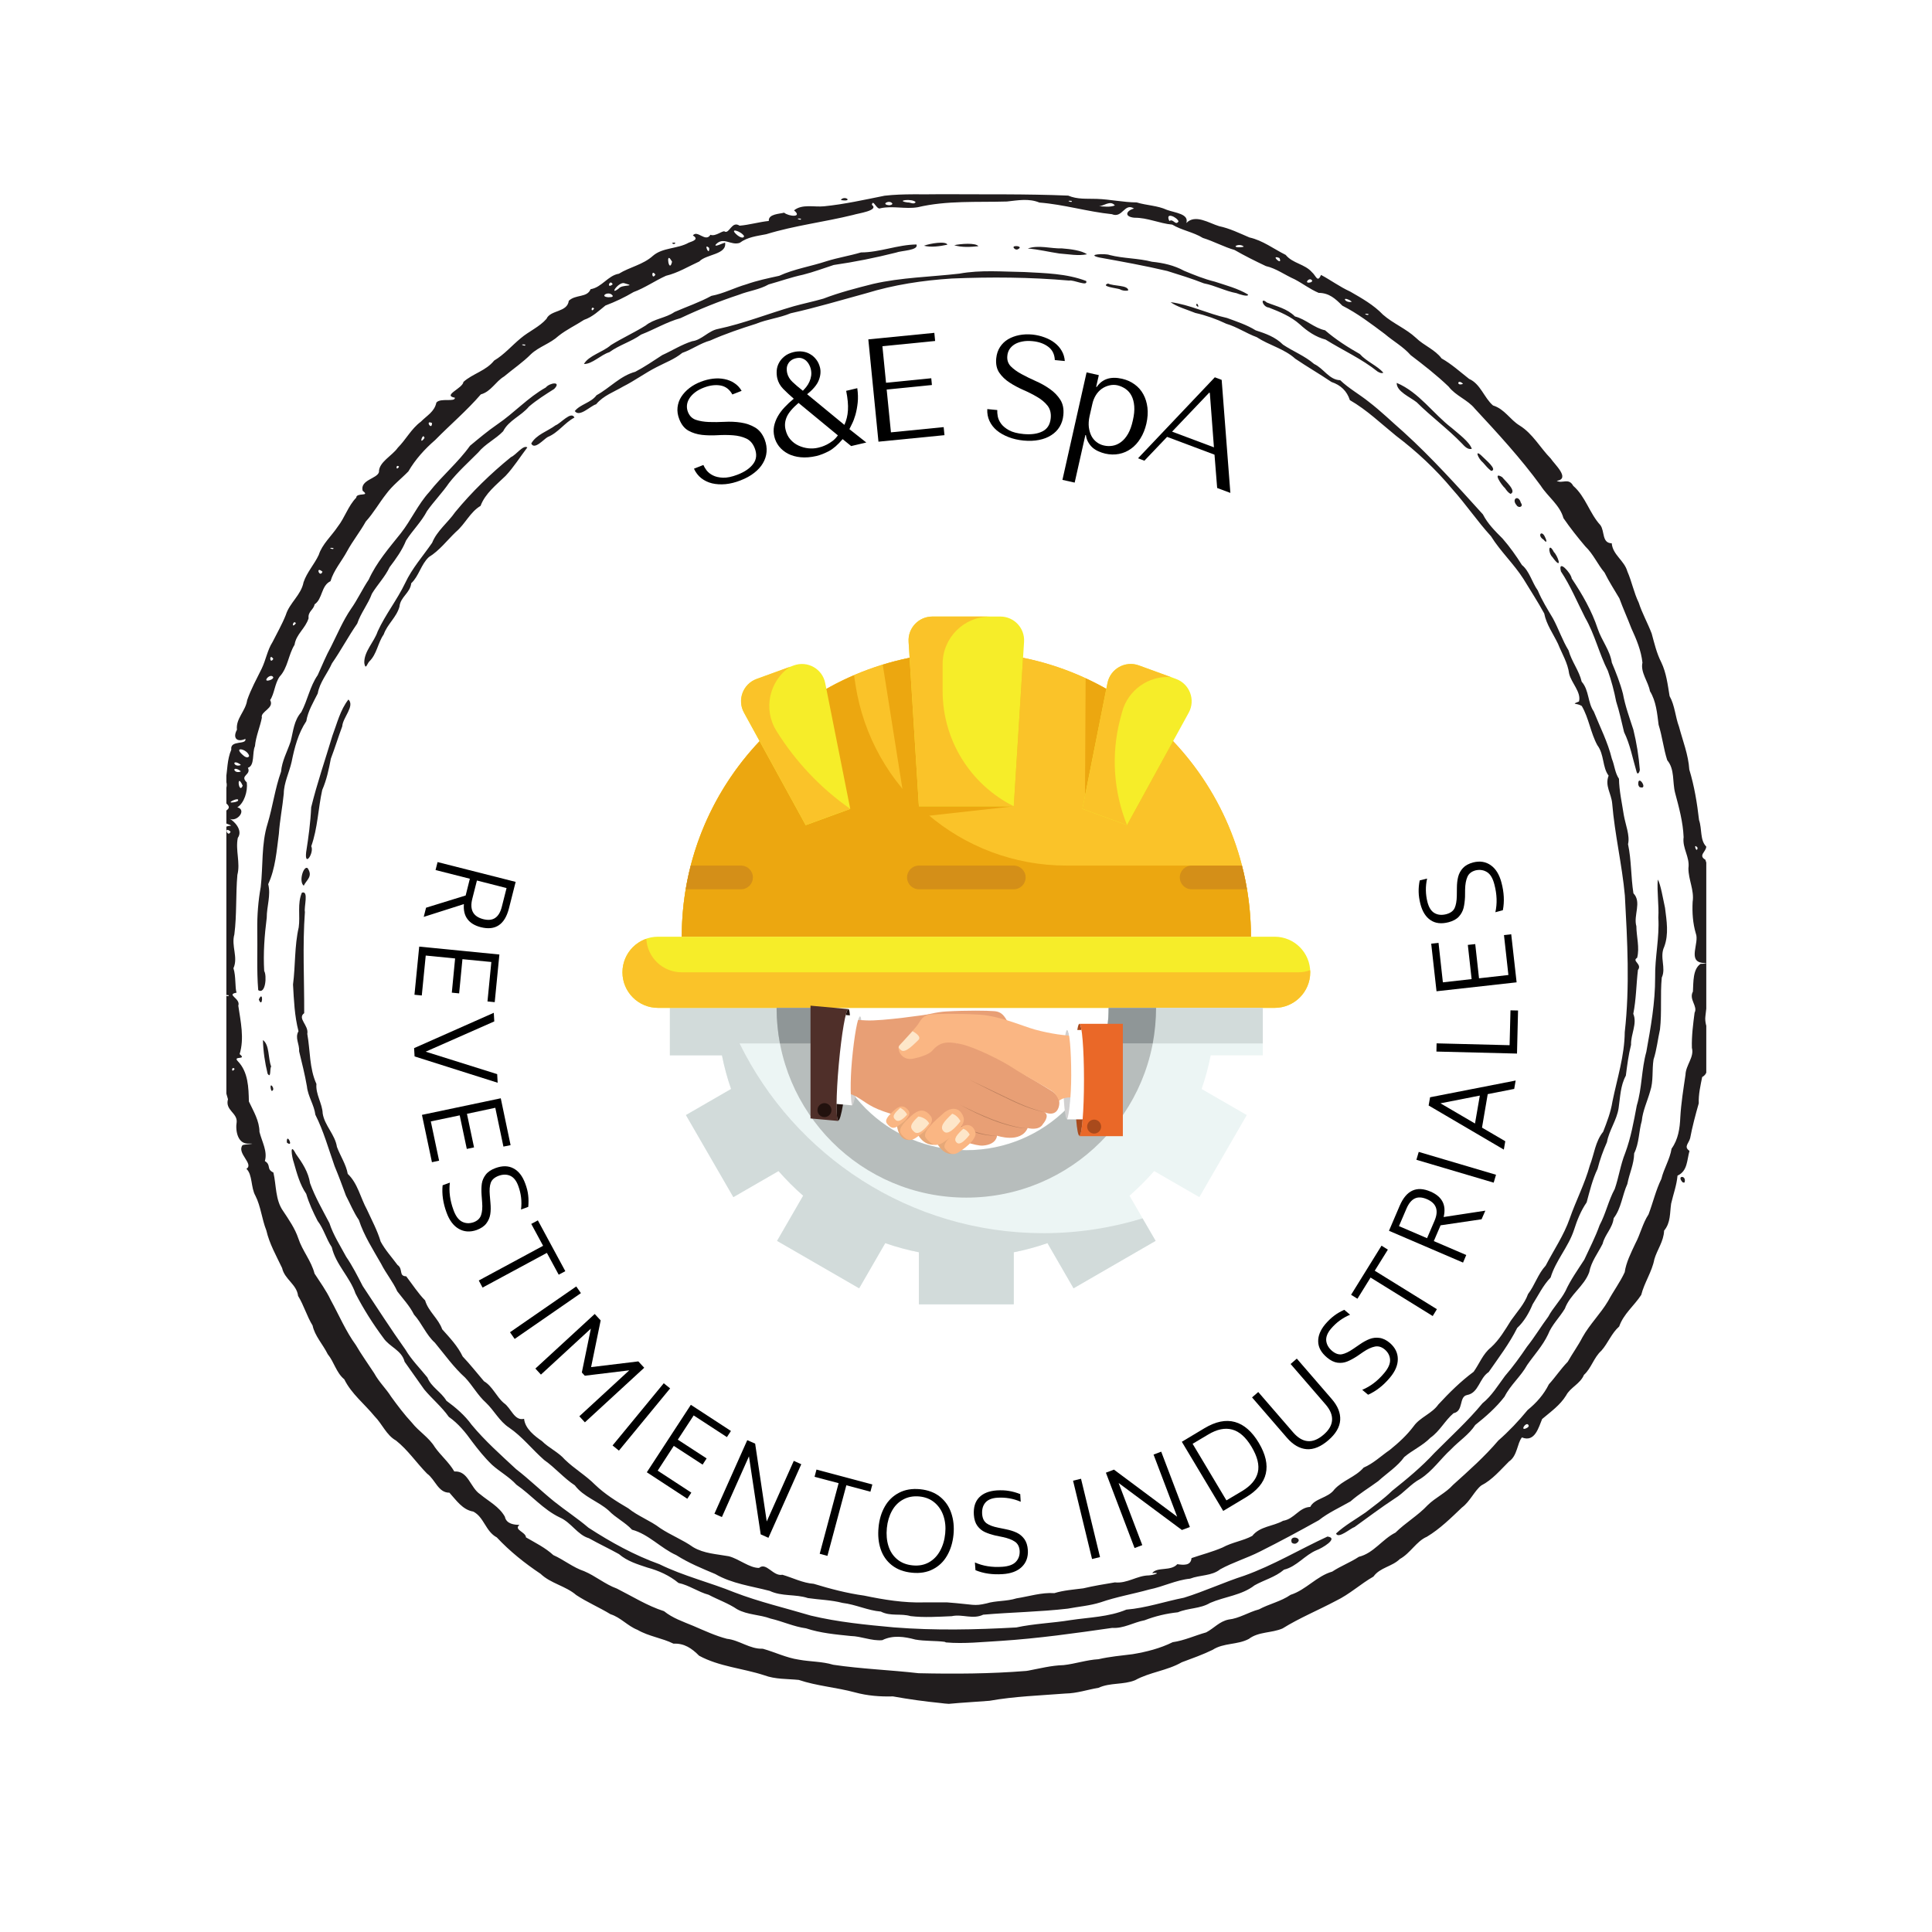 <svg xmlns="http://www.w3.org/2000/svg" xmlns:xlink="http://www.w3.org/1999/xlink" width="375" viewBox="0 0 375 375" height="375" preserveAspectRatio="xMidYMid meet"><defs><g><g id="glyph-0-0"></g><g id="glyph-0-1"><path d="M 4.875 8.734 L 5.688 5.484 L -0.969 3.797 L -0.578 2.25 L 14.578 6.094 L 13.281 11.219 C 12.477 14.383 10.656 15.609 7.812 14.891 C 6.633 14.586 5.77 14.062 5.219 13.312 C 4.664 12.57 4.438 11.602 4.531 10.406 L -3.266 12.891 L -2.812 11.109 Z M 7.062 5.828 L 6.156 9.406 C 5.625 11.52 6.332 12.828 8.281 13.328 C 9.258 13.578 10.039 13.492 10.625 13.078 C 11.219 12.672 11.645 11.938 11.906 10.875 L 12.812 7.297 Z M 7.062 5.828 "></path></g><g id="glyph-1-0"></g><g id="glyph-1-1"><path d="M 0.266 11.797 L -1.156 11.656 L -0.234 2.312 L 15.328 3.844 L 14.422 13.094 L 13.016 12.953 L 13.766 5.297 L 8.156 4.75 L 7.516 11.391 L 6.094 11.25 L 6.734 4.609 L 1.031 4.047 Z M 0.266 11.797 "></path></g><g id="glyph-2-0"></g><g id="glyph-2-1"><path d="M 16.391 13.422 L 0.266 8.312 L 0.172 6.703 L 15.641 -0.156 L 15.734 1.516 L 2.422 7.391 L 16.297 11.75 Z M 16.391 13.422 "></path></g><g id="glyph-3-0"></g><g id="glyph-3-1"><path d="M 3.812 11.172 L 2.422 11.469 L 0.484 2.281 L 15.781 -0.938 L 17.688 8.156 L 16.297 8.438 L 14.719 0.906 L 9.219 2.078 L 10.594 8.594 L 9.188 8.891 L 7.812 2.375 L 2.203 3.547 Z M 3.812 11.172 "></path></g><g id="glyph-4-0"></g><g id="glyph-4-1"><path d="M 1.938 6.281 C 1.258 4.445 1.004 2.68 1.172 0.984 L 2.578 0.469 C 2.367 2.164 2.602 3.938 3.281 5.781 C 3.695 6.938 4.25 7.691 4.938 8.047 C 5.625 8.398 6.375 8.438 7.188 8.156 C 7.945 7.875 8.43 7.41 8.641 6.766 C 8.859 6.117 8.926 5.297 8.844 4.297 L 8.734 2.844 C 8.68 2.02 8.695 1.297 8.781 0.672 C 8.875 0.047 9.125 -0.531 9.531 -1.062 C 9.938 -1.602 10.562 -2.031 11.406 -2.344 C 12.758 -2.844 13.93 -2.828 14.922 -2.297 C 15.922 -1.773 16.68 -0.801 17.203 0.625 C 17.516 1.457 17.707 2.223 17.781 2.922 C 17.863 3.629 17.867 4.379 17.797 5.172 L 16.391 5.688 C 16.586 4.125 16.41 2.598 15.859 1.109 C 15.492 0.098 14.973 -0.555 14.297 -0.859 C 13.617 -1.16 12.859 -1.156 12.016 -0.844 C 11.234 -0.539 10.734 -0.094 10.516 0.5 C 10.305 1.094 10.242 1.891 10.328 2.891 L 10.453 4.375 C 10.535 5.219 10.523 5.961 10.422 6.609 C 10.316 7.266 10.062 7.859 9.656 8.391 C 9.25 8.93 8.617 9.359 7.766 9.672 C 6.492 10.109 5.344 10.031 4.312 9.438 C 3.281 8.852 2.488 7.801 1.938 6.281 Z M 1.938 6.281 "></path></g><g id="glyph-5-0"></g><g id="glyph-5-1"><path d="M 18.203 3.859 L 15.906 -0.375 L 3.422 6.359 L 2.688 4.984 L 15.172 -1.75 L 12.875 -6 L 14.156 -6.688 L 19.484 3.172 Z M 18.203 3.859 "></path></g><g id="glyph-6-0"></g><g id="glyph-6-1"><path d="M 14.188 -6.969 L 15.094 -5.672 L 2.234 3.219 L 1.328 1.922 Z M 14.188 -6.969 "></path></g><g id="glyph-7-0"></g><g id="glyph-7-1"><path d="M 22.703 1.562 L 11.188 12.156 L 10.109 10.984 L 19.797 2.062 L 11.172 3.109 L 10.594 2.484 L 12.344 -6.031 L 2.656 2.891 L 1.578 1.719 L 13.094 -8.875 L 14.25 -7.625 L 12.391 1.438 L 21.562 0.328 Z M 22.703 1.562 "></path></g><g id="glyph-8-0"></g><g id="glyph-8-1"><path d="M 11.734 -10.594 L 12.969 -9.594 L 3.031 2.484 L 1.797 1.484 Z M 11.734 -10.594 "></path></g><g id="glyph-9-0"></g><g id="glyph-9-1"><path d="M 10.594 5.219 L 9.812 6.406 L 1.953 1.266 L 10.5 -11.828 L 18.281 -6.75 L 17.5 -5.562 L 11.047 -9.766 L 7.969 -5.062 L 13.562 -1.422 L 12.781 -0.219 L 7.188 -3.859 L 4.062 0.953 Z M 10.594 5.219 "></path></g><g id="glyph-10-0"></g><g id="glyph-10-1"><path d="M 18.984 -8.656 L 12.609 5.625 L 11.109 4.953 L 8.828 -10.188 L 3.578 1.594 L 2.125 0.953 L 8.5 -13.328 L 10.031 -12.656 L 12.281 2.453 L 17.531 -9.312 Z M 18.984 -8.656 "></path></g><g id="glyph-11-0"></g><g id="glyph-11-1"><path d="M 15.312 -10.594 L 10.641 -11.844 L 6.969 1.859 L 5.469 1.453 L 9.141 -12.25 L 4.469 -13.484 L 4.844 -14.891 L 15.688 -12 Z M 15.312 -10.594 "></path></g><g id="glyph-12-0"></g><g id="glyph-12-1"><path d="M 8.531 1.188 C 6.957 1.031 5.656 0.547 4.625 -0.266 C 3.602 -1.078 2.879 -2.117 2.453 -3.391 C 2.023 -4.672 1.891 -6.086 2.047 -7.641 C 2.191 -9.16 2.598 -10.504 3.266 -11.672 C 3.93 -12.836 4.848 -13.723 6.016 -14.328 C 7.18 -14.941 8.551 -15.172 10.125 -15.016 C 11.676 -14.859 12.961 -14.367 13.984 -13.547 C 15.004 -12.723 15.727 -11.672 16.156 -10.391 C 16.594 -9.109 16.738 -7.711 16.594 -6.203 C 16.438 -4.648 16.02 -3.289 15.344 -2.125 C 14.676 -0.957 13.758 -0.078 12.594 0.516 C 11.438 1.117 10.082 1.344 8.531 1.188 Z M 8.672 -0.234 C 9.848 -0.117 10.891 -0.312 11.797 -0.812 C 12.703 -1.312 13.426 -2.051 13.969 -3.031 C 14.52 -4.02 14.859 -5.156 14.984 -6.438 C 15.109 -7.664 14.992 -8.801 14.641 -9.844 C 14.297 -10.883 13.723 -11.742 12.922 -12.422 C 12.129 -13.098 11.148 -13.492 9.984 -13.609 C 8.785 -13.723 7.727 -13.523 6.812 -13.016 C 5.895 -12.516 5.172 -11.781 4.641 -10.812 C 4.109 -9.844 3.781 -8.734 3.656 -7.484 C 3.531 -6.203 3.633 -5.035 3.969 -3.984 C 4.301 -2.93 4.867 -2.07 5.672 -1.406 C 6.473 -0.738 7.473 -0.348 8.672 -0.234 Z M 8.672 -0.234 "></path></g><g id="glyph-13-0"></g><g id="glyph-13-1"><path d="M 6.562 -0.094 C 4.602 0.039 2.844 -0.211 1.281 -0.859 L 1.172 -2.359 C 2.734 -1.66 4.5 -1.379 6.469 -1.516 C 7.695 -1.598 8.578 -1.914 9.109 -2.469 C 9.648 -3.031 9.898 -3.738 9.859 -4.594 C 9.805 -5.406 9.5 -6.004 8.938 -6.391 C 8.375 -6.773 7.598 -7.07 6.609 -7.281 L 5.172 -7.578 C 4.379 -7.766 3.695 -7.988 3.125 -8.25 C 2.551 -8.508 2.062 -8.91 1.656 -9.453 C 1.258 -9.992 1.031 -10.707 0.969 -11.594 C 0.875 -13.039 1.211 -14.164 1.984 -14.969 C 2.766 -15.781 3.91 -16.238 5.422 -16.344 C 6.316 -16.395 7.113 -16.359 7.812 -16.234 C 8.52 -16.117 9.238 -15.914 9.969 -15.625 L 10.062 -14.141 C 8.625 -14.766 7.109 -15.023 5.516 -14.922 C 4.441 -14.848 3.664 -14.523 3.188 -13.953 C 2.719 -13.391 2.516 -12.656 2.578 -11.75 C 2.641 -10.926 2.926 -10.328 3.438 -9.953 C 3.945 -9.586 4.695 -9.305 5.688 -9.109 L 7.141 -8.812 C 7.973 -8.645 8.688 -8.422 9.281 -8.141 C 9.875 -7.859 10.367 -7.445 10.766 -6.906 C 11.16 -6.363 11.391 -5.641 11.453 -4.734 C 11.523 -3.398 11.129 -2.316 10.266 -1.484 C 9.41 -0.66 8.176 -0.195 6.562 -0.094 Z M 6.562 -0.094 "></path></g><g id="glyph-14-0"></g><g id="glyph-14-1"><path d="M -1.422 -15.75 L 0.125 -16.125 L 3.812 -0.922 L 2.266 -0.547 Z M -1.422 -15.75 "></path></g><g id="glyph-15-0"></g><g id="glyph-15-1"><path d="M 7.344 -19.531 L 12.906 -4.906 L 11.359 -4.328 L -0.922 -13.453 L 3.672 -1.391 L 2.172 -0.828 L -3.391 -15.453 L -1.828 -16.047 L 10.438 -6.906 L 5.859 -18.969 Z M 7.344 -19.531 "></path></g><g id="glyph-16-0"></g><g id="glyph-16-1"><path d="M -1.625 -17.25 C 0.531 -18.539 2.492 -18.941 4.266 -18.453 C 6.035 -17.961 7.582 -16.613 8.906 -14.406 C 10.227 -12.188 10.68 -10.191 10.266 -8.422 C 9.859 -6.66 8.57 -5.129 6.406 -3.828 L 2 -1.188 L -6.031 -14.609 Z M 5.672 -5.047 C 7.367 -6.066 8.383 -7.273 8.719 -8.672 C 9.051 -10.066 8.645 -11.723 7.5 -13.641 C 6.383 -15.504 5.129 -16.617 3.734 -16.984 C 2.336 -17.359 0.797 -17.039 -0.891 -16.031 L -3.938 -14.219 L 2.625 -3.234 Z M 5.672 -5.047 "></path></g><g id="glyph-17-0"></g><g id="glyph-17-1"><path d="M 6.281 -4.984 C 4.82 -3.723 3.41 -3.145 2.047 -3.25 C 0.691 -3.363 -0.57 -4.098 -1.75 -5.453 L -8.531 -13.297 L -7.328 -14.344 L -0.547 -6.5 C 0.359 -5.457 1.301 -4.895 2.281 -4.812 C 3.27 -4.727 4.297 -5.145 5.359 -6.062 C 6.398 -6.957 6.945 -7.898 7 -8.891 C 7.062 -9.879 6.641 -10.895 5.734 -11.938 L -1.047 -19.781 L 0.156 -20.828 L 6.938 -12.984 C 8.113 -11.629 8.66 -10.27 8.578 -8.906 C 8.492 -7.539 7.727 -6.234 6.281 -4.984 Z M 6.281 -4.984 "></path></g><g id="glyph-18-0"></g><g id="glyph-18-1"><path d="M 4.484 -4.812 C 3.223 -3.312 1.816 -2.211 0.266 -1.516 L -0.875 -2.469 C 0.707 -3.125 2.129 -4.207 3.391 -5.719 C 4.18 -6.656 4.562 -7.508 4.531 -8.281 C 4.5 -9.062 4.156 -9.734 3.5 -10.297 C 2.875 -10.816 2.227 -11.004 1.562 -10.859 C 0.895 -10.723 0.145 -10.375 -0.688 -9.812 L -1.891 -8.984 C -2.566 -8.547 -3.195 -8.207 -3.781 -7.969 C -4.375 -7.727 -5.004 -7.648 -5.672 -7.734 C -6.348 -7.828 -7.023 -8.16 -7.703 -8.734 C -8.816 -9.66 -9.391 -10.688 -9.422 -11.812 C -9.461 -12.938 -9 -14.078 -8.031 -15.234 C -7.445 -15.91 -6.867 -16.457 -6.297 -16.875 C -5.734 -17.301 -5.086 -17.676 -4.359 -18 L -3.234 -17.047 C -4.68 -16.441 -5.922 -15.531 -6.953 -14.312 C -7.641 -13.488 -7.941 -12.707 -7.859 -11.969 C -7.773 -11.238 -7.391 -10.582 -6.703 -10 C -6.055 -9.469 -5.422 -9.258 -4.797 -9.375 C -4.18 -9.5 -3.461 -9.844 -2.641 -10.406 L -1.406 -11.25 C -0.707 -11.738 -0.055 -12.098 0.547 -12.328 C 1.16 -12.566 1.801 -12.641 2.469 -12.547 C 3.145 -12.461 3.828 -12.129 4.516 -11.547 C 5.523 -10.66 6.031 -9.625 6.031 -8.438 C 6.039 -7.25 5.523 -6.039 4.484 -4.812 Z M 4.484 -4.812 "></path></g><g id="glyph-19-0"></g><g id="glyph-19-1"><path d="M -5.719 -17.703 L -8.266 -13.609 L 3.797 -6.141 L 2.984 -4.812 L -9.078 -12.281 L -11.625 -8.172 L -12.859 -8.938 L -6.953 -18.469 Z M -5.719 -17.703 "></path></g><g id="glyph-20-0"></g><g id="glyph-20-1"><path d="M -3.438 -9.375 L -4.75 -6.312 L 1.547 -3.609 L 0.922 -2.141 L -13.453 -8.312 L -11.375 -13.172 C -10.082 -16.172 -8.086 -17.086 -5.391 -15.922 C -4.266 -15.441 -3.488 -14.789 -3.062 -13.969 C -2.633 -13.145 -2.562 -12.148 -2.844 -10.984 L 5.25 -12.219 L 4.516 -10.547 Z M -6.062 -6.875 L -4.609 -10.266 C -3.754 -12.266 -4.25 -13.66 -6.094 -14.453 C -7.031 -14.848 -7.816 -14.891 -8.453 -14.578 C -9.098 -14.266 -9.633 -13.609 -10.062 -12.609 L -11.516 -9.219 Z M -6.062 -6.875 "></path></g><g id="glyph-21-0"></g><g id="glyph-21-1"><path d="M -14.344 -6.672 L -13.891 -8.203 L 1.109 -3.766 L 0.656 -2.234 Z M -14.344 -6.672 "></path></g><g id="glyph-22-0"></g><g id="glyph-22-1"><path d="M -3.031 -11.297 L -4.141 -4.797 L 0.375 -2.156 L 0.094 -0.531 L -14.5 -9.094 L -14.219 -10.688 L 2.391 -13.938 L 2.109 -12.312 Z M -4.562 -11.016 L -12.203 -9.516 L -5.5 -5.594 Z M -4.562 -11.016 "></path></g><g id="glyph-23-0"></g><g id="glyph-23-1"><path d="M -1.203 -10.719 L 0.266 -10.688 L 0.062 -2.328 L -15.578 -2.719 L -15.547 -4.312 L -1.375 -3.953 Z M -1.203 -10.719 "></path></g><g id="glyph-24-0"></g><g id="glyph-24-1"><path d="M -2.703 -11.484 L -1.297 -11.641 L -0.25 -2.312 L -15.797 -0.578 L -16.828 -9.812 L -15.406 -9.969 L -14.562 -2.312 L -8.984 -2.938 L -9.719 -9.578 L -8.281 -9.734 L -7.547 -3.094 L -1.844 -3.734 Z M -2.703 -11.484 "></path></g><g id="glyph-25-0"></g><g id="glyph-25-1"><path d="M -1.328 -6.438 C -0.828 -4.551 -0.738 -2.77 -1.062 -1.094 L -2.516 -0.703 C -2.141 -2.391 -2.203 -4.18 -2.703 -6.078 C -3.004 -7.273 -3.477 -8.078 -4.125 -8.484 C -4.781 -8.898 -5.523 -9.016 -6.359 -8.828 C -7.141 -8.617 -7.664 -8.203 -7.938 -7.578 C -8.219 -6.953 -8.367 -6.133 -8.391 -5.125 L -8.406 -3.672 C -8.445 -2.859 -8.539 -2.145 -8.688 -1.531 C -8.844 -0.914 -9.145 -0.359 -9.594 0.141 C -10.051 0.641 -10.711 1.004 -11.578 1.234 C -12.984 1.598 -14.148 1.469 -15.078 0.844 C -16.016 0.227 -16.676 -0.812 -17.062 -2.281 C -17.281 -3.145 -17.395 -3.93 -17.406 -4.641 C -17.426 -5.348 -17.359 -6.094 -17.203 -6.875 L -15.766 -7.234 C -16.109 -5.711 -16.082 -4.18 -15.688 -2.641 C -15.414 -1.598 -14.957 -0.895 -14.312 -0.531 C -13.664 -0.164 -12.906 -0.098 -12.031 -0.328 C -11.227 -0.547 -10.691 -0.941 -10.422 -1.516 C -10.16 -2.086 -10.02 -2.879 -10 -3.891 L -9.984 -5.359 C -9.984 -6.211 -9.898 -6.957 -9.734 -7.594 C -9.566 -8.238 -9.254 -8.805 -8.797 -9.297 C -8.336 -9.785 -7.672 -10.145 -6.797 -10.375 C -5.492 -10.695 -4.359 -10.508 -3.391 -9.812 C -2.422 -9.125 -1.734 -8 -1.328 -6.438 Z M -1.328 -6.438 "></path></g><g id="glyph-26-0"></g><g id="glyph-26-1"><path d="M -0.859 -5.078 C -0.516 -4.328 -0.039 -3.711 0.562 -3.234 C 1.164 -2.766 1.863 -2.43 2.656 -2.234 C 3.445 -2.047 4.316 -1.992 5.266 -2.078 C 6.211 -2.172 7.188 -2.414 8.188 -2.812 C 9.219 -3.207 10.098 -3.691 10.828 -4.266 C 11.566 -4.836 12.133 -5.469 12.531 -6.156 C 12.938 -6.844 13.172 -7.57 13.234 -8.344 C 13.297 -9.125 13.176 -9.914 12.875 -10.719 C 12.445 -11.812 11.82 -12.598 11 -13.078 C 10.176 -13.566 9.258 -13.883 8.25 -14.031 C 7.238 -14.188 6.188 -14.234 5.094 -14.172 C 4.008 -14.117 2.988 -14.109 2.031 -14.141 C 1.07 -14.18 0.234 -14.32 -0.484 -14.562 C -1.211 -14.812 -1.727 -15.32 -2.031 -16.094 C -2.195 -16.52 -2.258 -16.953 -2.219 -17.391 C -2.176 -17.836 -2.023 -18.27 -1.766 -18.688 C -1.516 -19.102 -1.156 -19.492 -0.688 -19.859 C -0.219 -20.234 0.359 -20.551 1.047 -20.812 C 2.203 -21.258 3.273 -21.398 4.266 -21.234 C 5.266 -21.066 6.039 -20.484 6.594 -19.484 L 8.391 -20.188 C 8.035 -20.812 7.566 -21.312 6.984 -21.688 C 6.41 -22.07 5.77 -22.332 5.062 -22.469 C 4.352 -22.613 3.602 -22.641 2.812 -22.547 C 2.031 -22.453 1.25 -22.254 0.469 -21.953 C -0.352 -21.641 -1.086 -21.234 -1.734 -20.734 C -2.379 -20.234 -2.906 -19.672 -3.312 -19.047 C -3.719 -18.422 -3.961 -17.734 -4.047 -16.984 C -4.129 -16.234 -4.016 -15.461 -3.703 -14.672 C -3.297 -13.629 -2.703 -12.891 -1.922 -12.453 C -1.141 -12.023 -0.27 -11.754 0.688 -11.641 C 1.656 -11.535 2.664 -11.516 3.719 -11.578 C 4.781 -11.641 5.785 -11.633 6.734 -11.562 C 7.691 -11.488 8.539 -11.281 9.281 -10.938 C 10.031 -10.594 10.582 -9.961 10.938 -9.047 C 11.383 -7.898 11.289 -6.895 10.656 -6.031 C 10.02 -5.164 9.004 -4.461 7.609 -3.922 C 6.492 -3.492 5.539 -3.297 4.75 -3.328 C 3.969 -3.367 3.32 -3.52 2.812 -3.781 C 2.301 -4.039 1.895 -4.363 1.594 -4.75 C 1.301 -5.145 1.094 -5.492 0.969 -5.797 Z M -0.859 -5.078 "></path></g><g id="glyph-27-0"></g><g id="glyph-27-1"><path d="M 13.703 -5 C 12.766 -3.895 11.875 -3.117 11.031 -2.672 C 10.195 -2.234 9.406 -1.922 8.656 -1.734 C 7.52 -1.473 6.484 -1.391 5.547 -1.484 C 4.617 -1.578 3.801 -1.805 3.094 -2.172 C 2.395 -2.547 1.816 -3.02 1.359 -3.594 C 0.91 -4.176 0.609 -4.801 0.453 -5.469 C 0.285 -6.164 0.266 -6.844 0.391 -7.5 C 0.523 -8.156 0.766 -8.789 1.109 -9.406 C 1.461 -10.031 1.906 -10.625 2.438 -11.188 C 2.969 -11.758 3.562 -12.312 4.219 -12.844 C 3.426 -13.531 2.738 -14.172 2.156 -14.766 C 1.582 -15.359 1.203 -16.039 1.016 -16.812 C 0.91 -17.281 0.875 -17.773 0.906 -18.297 C 0.945 -18.828 1.094 -19.328 1.344 -19.797 C 1.594 -20.266 1.945 -20.688 2.406 -21.062 C 2.875 -21.445 3.477 -21.727 4.219 -21.906 C 4.801 -22.039 5.363 -22.07 5.906 -22 C 6.445 -21.938 6.941 -21.77 7.391 -21.5 C 7.848 -21.238 8.242 -20.891 8.578 -20.453 C 8.922 -20.016 9.164 -19.492 9.312 -18.891 C 9.5 -18.109 9.414 -17.281 9.062 -16.406 C 8.719 -15.539 7.969 -14.645 6.812 -13.719 L 14.047 -7.766 C 14.441 -8.641 14.672 -9.582 14.734 -10.594 C 14.805 -11.613 14.691 -12.875 14.391 -14.375 L 16.547 -14.891 C 16.691 -13.867 16.719 -12.926 16.625 -12.062 C 16.531 -11.195 16.383 -10.414 16.188 -9.719 C 15.988 -9.031 15.77 -8.453 15.531 -7.984 C 15.301 -7.516 15.129 -7.164 15.016 -6.938 L 18.297 -4.344 L 15.359 -3.656 Z M 4.656 -20.703 C 4.25 -20.609 3.914 -20.457 3.656 -20.25 C 3.406 -20.051 3.211 -19.816 3.078 -19.547 C 2.941 -19.273 2.867 -18.988 2.859 -18.688 C 2.848 -18.383 2.875 -18.098 2.938 -17.828 C 3.094 -17.18 3.445 -16.598 4 -16.078 C 4.551 -15.555 5.211 -14.992 5.984 -14.391 C 6.18 -14.586 6.398 -14.832 6.641 -15.125 C 6.879 -15.426 7.082 -15.758 7.25 -16.125 C 7.414 -16.488 7.531 -16.879 7.594 -17.297 C 7.656 -17.723 7.629 -18.172 7.516 -18.641 C 7.461 -18.879 7.363 -19.141 7.219 -19.422 C 7.07 -19.711 6.883 -19.969 6.656 -20.188 C 6.426 -20.406 6.145 -20.57 5.812 -20.688 C 5.488 -20.801 5.102 -20.805 4.656 -20.703 Z M 5.141 -12.031 C 3.953 -11.008 3.188 -10.094 2.844 -9.281 C 2.5 -8.477 2.426 -7.664 2.625 -6.844 C 2.801 -6.082 3.113 -5.445 3.562 -4.938 C 4.008 -4.426 4.535 -4.031 5.141 -3.75 C 5.754 -3.469 6.395 -3.289 7.062 -3.219 C 7.738 -3.156 8.379 -3.195 8.984 -3.344 C 9.141 -3.375 9.363 -3.438 9.656 -3.531 C 9.957 -3.633 10.289 -3.773 10.656 -3.953 C 11.02 -4.141 11.391 -4.375 11.766 -4.656 C 12.141 -4.945 12.477 -5.305 12.781 -5.734 Z M 5.141 -12.031 "></path></g><g id="glyph-28-0"></g><g id="glyph-28-1"><path d="M 1.438 -20.203 L 3.406 -0.344 L 16.219 -1.609 L 16.062 -3.172 L 5.828 -2.156 L 5 -10.469 L 13.781 -11.344 L 13.656 -12.656 L 4.875 -11.781 L 4.172 -18.875 L 14.406 -19.891 L 14.25 -21.469 Z M 1.438 -20.203 "></path></g><g id="glyph-29-0"></g><g id="glyph-29-1"><path d="M 1.531 -4.938 C 1.488 -4.102 1.629 -3.336 1.953 -2.641 C 2.273 -1.941 2.75 -1.328 3.375 -0.797 C 4.008 -0.273 4.77 0.156 5.656 0.5 C 6.539 0.844 7.516 1.066 8.578 1.172 C 9.68 1.273 10.688 1.234 11.594 1.047 C 12.5 0.867 13.285 0.562 13.953 0.125 C 14.629 -0.301 15.172 -0.848 15.578 -1.516 C 15.984 -2.191 16.223 -2.953 16.297 -3.797 C 16.41 -4.973 16.211 -5.957 15.703 -6.75 C 15.191 -7.551 14.52 -8.242 13.688 -8.828 C 12.852 -9.422 11.938 -9.938 10.938 -10.375 C 9.938 -10.82 9.016 -11.273 8.172 -11.734 C 7.328 -12.191 6.633 -12.691 6.094 -13.234 C 5.562 -13.785 5.336 -14.469 5.422 -15.281 C 5.461 -15.738 5.598 -16.156 5.828 -16.531 C 6.066 -16.906 6.391 -17.223 6.797 -17.484 C 7.211 -17.742 7.711 -17.93 8.297 -18.047 C 8.891 -18.172 9.555 -18.195 10.297 -18.125 C 11.523 -18.008 12.539 -17.648 13.344 -17.047 C 14.156 -16.453 14.586 -15.586 14.641 -14.453 L 16.578 -14.266 C 16.523 -14.984 16.328 -15.641 15.984 -16.234 C 15.641 -16.836 15.18 -17.359 14.609 -17.797 C 14.047 -18.234 13.391 -18.586 12.641 -18.859 C 11.891 -19.141 11.098 -19.32 10.266 -19.406 C 9.391 -19.488 8.551 -19.453 7.75 -19.297 C 6.945 -19.141 6.223 -18.875 5.578 -18.5 C 4.941 -18.125 4.414 -17.617 4 -16.984 C 3.594 -16.359 3.348 -15.625 3.266 -14.781 C 3.16 -13.664 3.359 -12.738 3.859 -12 C 4.367 -11.258 5.031 -10.625 5.844 -10.094 C 6.656 -9.562 7.547 -9.082 8.516 -8.656 C 9.484 -8.238 10.379 -7.785 11.203 -7.297 C 12.035 -6.816 12.707 -6.254 13.219 -5.609 C 13.727 -4.961 13.938 -4.148 13.844 -3.172 C 13.727 -1.941 13.191 -1.086 12.234 -0.609 C 11.285 -0.129 10.066 0.039 8.578 -0.094 C 7.379 -0.207 6.438 -0.453 5.75 -0.828 C 5.062 -1.211 4.547 -1.641 4.203 -2.109 C 3.867 -2.578 3.656 -3.051 3.562 -3.531 C 3.477 -4.02 3.445 -4.426 3.469 -4.75 Z M 1.531 -4.938 "></path></g><g id="glyph-30-0"></g><g id="glyph-30-1"><path d="M 0.656 7.453 L 3.031 7.984 L 5.109 -1.25 L 5.219 -1.219 C 5.281 -0.707 5.43 -0.25 5.672 0.156 C 5.91 0.57 6.195 0.926 6.531 1.219 C 6.875 1.508 7.254 1.742 7.672 1.922 C 8.086 2.109 8.52 2.254 8.969 2.359 C 9.883 2.566 10.77 2.586 11.625 2.422 C 12.488 2.254 13.27 1.914 13.969 1.406 C 14.676 0.906 15.285 0.238 15.797 -0.594 C 16.316 -1.426 16.703 -2.383 16.953 -3.469 C 17.203 -4.582 17.27 -5.617 17.156 -6.578 C 17.039 -7.535 16.773 -8.395 16.359 -9.156 C 15.941 -9.926 15.379 -10.566 14.672 -11.078 C 13.961 -11.598 13.148 -11.961 12.234 -12.172 C 10.023 -12.672 8.383 -12.141 7.312 -10.578 L 7.203 -10.609 L 7.719 -12.875 L 5.344 -13.406 Z M 6.469 -7.312 C 6.602 -7.914 6.828 -8.473 7.141 -8.984 C 7.461 -9.492 7.844 -9.906 8.281 -10.219 C 8.727 -10.531 9.211 -10.75 9.734 -10.875 C 10.266 -11.008 10.797 -11.02 11.328 -10.906 C 11.898 -10.77 12.426 -10.535 12.906 -10.203 C 13.395 -9.867 13.781 -9.426 14.062 -8.875 C 14.352 -8.32 14.531 -7.645 14.594 -6.844 C 14.656 -6.051 14.566 -5.141 14.328 -4.109 C 14.098 -3.047 13.785 -2.172 13.391 -1.484 C 12.992 -0.797 12.539 -0.266 12.031 0.109 C 11.52 0.492 10.977 0.734 10.406 0.828 C 9.844 0.93 9.273 0.914 8.703 0.781 C 8.18 0.664 7.711 0.445 7.297 0.125 C 6.879 -0.188 6.539 -0.586 6.281 -1.078 C 6.031 -1.578 5.863 -2.145 5.781 -2.781 C 5.707 -3.426 5.754 -4.133 5.922 -4.906 Z M 6.469 -7.312 "></path></g><g id="glyph-31-0"></g><g id="glyph-31-1"><path d="M 15.641 -0.406 L 16.156 6.062 L 18.719 7.016 L 17.031 -14.922 L 15.703 -15.422 L 0.797 0.297 L 2.031 0.766 L 6.438 -3.859 Z M 15.531 -1.828 L 7.406 -4.875 L 14.609 -12.438 L 14.734 -12.391 Z M 15.531 -1.828 "></path></g></g><clipPath id="clip-0"><path d="M 43.938 37.5 L 331.188 37.5 L 331.188 330.75 L 43.938 330.75 Z M 43.938 37.5 " clip-rule="nonzero"></path></clipPath><clipPath id="clip-1"><path d="M 130 195 L 246 195 L 246 253.172 L 130 253.172 Z M 130 195 " clip-rule="nonzero"></path></clipPath><clipPath id="clip-2"><path d="M 130 195 L 225 195 L 225 253.172 L 130 253.172 Z M 130 195 " clip-rule="nonzero"></path></clipPath><clipPath id="clip-3"><path d="M 120.816 181 L 254.316 181 L 254.316 196 L 120.816 196 Z M 120.816 181 " clip-rule="nonzero"></path></clipPath><clipPath id="clip-4"><path d="M 120.816 182 L 254.316 182 L 254.316 196 L 120.816 196 Z M 120.816 182 " clip-rule="nonzero"></path></clipPath><clipPath id="clip-5"><path d="M 176 119.672 L 199 119.672 L 199 157 L 176 157 Z M 176 119.672 " clip-rule="nonzero"></path></clipPath><clipPath id="clip-6"><path d="M 176 119.672 L 197 119.672 L 197 157 L 176 157 Z M 176 119.672 " clip-rule="nonzero"></path></clipPath><clipPath id="clip-7"><path d="M 162 195.195 L 166 195.195 L 166 218 L 162 218 Z M 162 195.195 " clip-rule="nonzero"></path></clipPath><clipPath id="clip-8"><path d="M 157.266 195.195 L 165 195.195 L 165 218 L 157.266 218 Z M 157.266 195.195 " clip-rule="nonzero"></path></clipPath></defs><rect x="-37.5" width="450" fill="rgb(100%, 100%, 100%)" y="-37.5" height="450" fill-opacity="1"></rect><rect x="-37.5" width="450" fill="rgb(100%, 100%, 100%)" y="-37.5" height="450" fill-opacity="1"></rect><rect x="-37.5" width="450" fill="rgb(100%, 100%, 100%)" y="-37.5" height="450" fill-opacity="1"></rect><g clip-path="url(#clip-0)"><path fill="rgb(12.939%, 11.369%, 11.76%)" d="M 182.594 330.562 C 179.484 330.25 176.395 329.828 173.32 329.27 C 170.84 329.34 168.348 329.148 165.938 328.488 C 162.34 327.516 158.57 327.254 155.035 326.07 C 152.797 325.844 150.5 325.973 148.348 325.172 C 144.164 323.805 139.609 323.496 135.699 321.375 C 134.27 319.93 132.793 318.926 130.727 319.035 C 128.477 317.922 125.922 317.629 123.73 316.348 C 121.82 315.602 120.473 313.938 118.504 313.32 C 116.328 311.996 113.984 311.008 111.848 309.598 C 109.781 307.82 106.898 307.363 104.926 305.477 C 101.852 303.422 98.953 301.109 96.426 298.406 C 94.227 297.23 93.973 294.484 91.855 293.395 C 89.766 293.055 88.512 291.129 87.23 289.727 C 85.055 289.762 84.484 287.172 82.891 286.027 C 80.832 283.934 79.168 281.43 76.859 279.602 C 75.008 278.578 74.18 276.379 72.711 274.902 C 70.754 272.504 68.207 270.539 66.824 267.723 C 65.25 266.426 64.848 264.34 63.617 262.852 C 62.703 260.992 61.074 259.262 60.676 257.285 C 59.562 255.484 58.992 253.383 57.855 251.527 C 57.594 249.277 55.258 248.348 54.758 246.129 C 53.625 243.738 52.293 241.426 51.695 238.816 C 50.824 236.629 50.625 234.164 49.586 232.113 C 48.656 230.492 49.043 228.008 47.828 226.863 C 49.355 225.949 45.891 223.836 47.074 222.277 C 47.523 222.074 50.082 222.012 48.398 221.965 C 46.133 222.203 45.652 219.469 45.941 217.762 C 46.051 215.984 43.66 215.48 44.25 213.359 C 43.711 211.582 43.191 209.727 43.66 208 C 41.742 207.281 44.008 204.562 42.902 203.355 C 42.578 202.113 44.094 201.113 43.195 199.691 C 42.766 198.094 42.211 196.258 42.617 194.301 C 42.445 192.586 44.004 190.906 42.152 190.039 C 42.906 188.031 41.562 185.746 42.699 183.855 C 43.348 181.785 42.145 179.547 42.52 177.324 C 42.605 172.441 41.848 167.41 43.297 162.668 C 42.395 161.195 43.438 160.316 44.859 160.266 C 44.457 159.844 42.207 159.754 43.098 158.117 C 43.707 157.152 45.254 157.055 43.824 155.855 C 42.438 154.273 44.684 153.305 43.801 151.453 C 44.16 149.492 44.062 147.449 44.895 145.504 C 44.605 143.57 47.906 144.645 47.633 143.414 C 45.988 144.156 45.117 143.246 45.992 141.641 C 45.738 139.473 47.672 138.031 47.973 135.906 C 48.707 133.754 49.797 131.82 50.781 129.805 C 51.613 128.102 51.879 126.223 52.895 124.629 C 53.77 122.891 54.746 121.199 55.473 119.367 C 56.195 117.012 58.449 115.496 58.918 113.016 C 59.566 111.078 61.031 109.52 61.875 107.691 C 62.508 105.656 64.379 104 65.562 102.215 C 66.938 100.457 67.57 98.211 69.145 96.598 C 69.176 95.52 71.969 96.453 70.395 95.266 C 69.832 93.133 73.23 92.918 73.555 91.629 C 73.492 89.699 76.137 88.461 77.211 86.906 C 78.812 85.297 79.82 83.234 81.684 81.855 C 82.895 80.625 84.324 79.93 84.699 78.141 C 85.488 77.168 88.375 78.117 88.289 77.195 C 85.805 76.73 89.797 75.406 89.957 74.125 C 91.754 72.516 94.328 71.98 95.91 69.988 C 97.855 68.84 99.324 67.094 101.059 65.664 C 102.645 64.309 104.711 63.453 106.066 61.895 C 106.852 60.109 110.113 60.676 110.402 58.383 C 111.746 57.098 113.969 57.824 114.633 56.133 C 116.82 55.777 118 53.473 120.125 53.129 C 122.242 51.82 124.816 51.387 126.734 49.652 C 128.637 48.004 131.496 48.34 133.684 47.102 C 134.656 46.766 135.648 46.391 134.488 45.707 C 135.34 44.52 136.941 47.141 137.898 45.57 C 138.887 46.008 140.426 44.566 140.688 44.961 C 141.598 45.367 142.051 42.812 143.555 43.805 C 145.445 43.652 147.336 43.082 149.227 42.887 C 149.102 41.523 151.324 41.527 152.195 41.281 C 153.148 42.047 155.828 42.242 154.121 40.832 C 155.699 39.547 158.023 40.234 159.938 40.043 C 163.898 39.648 167.797 38.77 171.699 37.988 C 175.391 37.562 179.145 37.781 182.863 37.695 C 191.02 37.754 199.188 37.621 207.34 37.969 C 209.137 38.73 210.898 38.535 212.879 38.602 C 215.477 38.695 218.027 39.27 220.629 39.289 C 222.594 39.891 224.621 39.871 226.496 40.734 C 228.09 41.32 230.824 41.5 230.27 43.285 C 232 41.5 234.645 43.301 236.625 43.898 C 238.688 44.328 240.582 45.27 242.512 46.09 C 245.102 46.664 247.219 48.316 249.555 49.477 C 250.906 51.145 253.266 51.23 254.652 52.84 C 255.441 53.504 255.719 54.977 256.41 53.363 C 258.23 54.324 260.078 55.691 262.062 56.59 C 264.32 57.887 266.625 59.184 268.438 61.078 C 270.414 62.812 272.895 63.777 274.828 65.57 C 276.367 67.078 278.516 67.836 279.809 69.566 C 281.75 70.664 283.406 72.172 285.152 73.543 C 287.371 74.512 288.07 77.223 289.793 78.699 C 292.078 79.414 293.066 81.438 294.961 82.594 C 297.496 84.16 298.945 86.91 301.004 89.004 C 301.703 90.098 304.883 92.914 302.168 93.332 C 303.23 93.941 304.473 92.664 305.363 94.301 C 307.762 96.383 308.52 99.633 310.633 101.93 C 311.504 103.117 310.887 105.41 312.836 105.453 C 313.035 107.707 315.273 108.781 315.867 110.902 C 316.746 112.91 317.129 115.035 318.078 116.98 C 318.715 118.984 319.82 120.945 320.59 122.965 C 321.109 124.859 321.547 126.781 322.449 128.547 C 323.441 130.617 323.699 132.887 324.066 135.109 C 325.098 136.953 325.164 139.098 325.898 141.062 C 326.629 143.812 327.715 146.5 327.891 149.367 C 328.863 152.562 329.406 155.863 329.785 159.18 C 330.387 160.91 329.938 163.074 331.18 164.316 C 331.18 165.32 329.551 166.027 331.008 166.871 C 332.129 170.059 331.984 173.523 331.73 176.84 C 332.207 178.773 332.352 180.812 331.449 182.652 C 331.598 183.973 332.293 185.191 331.867 186.457 C 333.328 187.805 330.512 190.102 331.781 191.312 C 331.609 193.309 331.199 195.277 331.016 197.266 C 330.734 199.441 332.617 201.594 331.684 203.625 C 330.484 205.297 332.391 207.969 330.391 209.055 C 330.059 210.723 329.664 212.387 329.727 214.148 C 329.094 216.387 328.477 218.676 328.055 220.93 C 327.742 222.023 326.777 222.582 327.93 223.387 C 327.414 225.184 327.578 227.293 325.605 228.188 C 325.434 230.102 324.785 231.789 324.367 233.625 C 324.09 235.469 324.301 237.301 323.004 238.863 C 322.922 240.957 321.648 242.574 321.113 244.406 C 320.656 246.84 319.156 248.957 318.562 251.344 C 317.199 253.434 315.117 255.047 314.281 257.473 C 312.793 258.781 312.145 260.664 310.832 262.164 C 309.367 263.465 308.867 265.59 307.445 266.863 C 306.715 268.621 304.797 269.289 303.984 270.852 C 302.805 272.758 301.02 274 299.328 275.43 C 298.648 277.016 297.934 280.035 295.406 279.004 C 294.473 280.125 294.539 282.562 292.914 283.656 C 291.238 285.32 289.645 287.242 287.523 288.324 C 286.223 289.324 285.32 291.457 283.762 292.609 C 281.629 294.641 279.5 296.754 276.961 298.281 C 274.922 299.148 273.77 301.473 271.707 302.605 C 270.199 304.09 267.867 304.23 266.586 306.012 C 264.09 307.441 261.934 309.457 259.312 310.715 C 255.875 312.547 252.25 314.023 248.941 316.082 C 246.828 317 244.297 316.668 242.391 318.117 C 240.18 319.297 237.496 318.844 235.367 320.234 C 233.406 321.184 231.398 321.895 229.375 322.648 C 226.547 324.277 223.168 324.555 220.316 326.129 C 218.039 327.051 215.477 326.562 213.234 327.598 C 211.098 327.957 209.035 328.676 206.832 328.711 C 201.902 329.098 196.934 329.254 192.062 330.121 C 189.434 330.336 186.785 330.465 184.168 330.715 C 183.641 330.688 183.117 330.633 182.594 330.562 Z M 199.52 324.281 C 201.816 323.852 204.074 323.258 206.422 323.199 C 208.711 322.957 210.902 322.18 213.215 322.051 C 215.391 321.551 217.602 321.355 219.816 321.078 C 222.504 320.637 225.18 319.953 227.617 318.75 C 229.883 318.422 231.949 317.449 234.121 316.844 C 235.73 315.977 236.66 314.738 238.465 314.355 C 240.547 314.133 242.352 312.906 244.359 312.383 C 246.352 311.309 248.625 310.852 250.5 309.555 C 253.5 308.602 255.555 305.91 258.586 305.047 C 260.25 303.949 262.086 303.277 263.75 302.176 C 266.629 301.473 268.309 298.746 270.859 297.48 C 272.805 295.551 275.223 294.176 277.102 292.16 C 278.609 290.668 280.59 289.816 282.023 288.223 C 285.074 285.473 288.156 282.746 290.824 279.605 C 292.891 277.801 294.77 275.801 296.516 273.68 C 298.23 272.285 299.648 270.684 300.641 268.684 C 301.926 267.277 302.953 265.691 304.297 264.32 C 305.211 262.699 306.312 261.203 307.152 259.57 C 308.562 257.035 310.688 254.98 312.148 252.496 C 313.16 250.609 314.465 248.875 315.355 246.934 C 315.621 245.047 316.57 243.188 317.41 241.391 C 318.402 239.535 318.836 237.445 319.98 235.711 C 320.848 233.41 321.41 230.977 322.469 228.828 C 322.953 226.816 324.121 225.023 324.453 222.949 C 325.734 221.172 326.059 219.023 326.145 216.875 C 326.301 214.102 326.75 211.367 327.152 208.629 C 327.207 206.715 328.891 205.191 328.395 203.387 C 328.324 201.086 328.641 198.703 328.918 196.566 C 329.586 195.293 327.758 194 328.594 192.461 C 328.703 190.574 328.566 188.121 330.074 187.082 C 331.062 187.039 331.797 187.012 330.391 186.887 C 327.547 186.496 329.883 183.012 329.156 181.18 C 328.574 179.199 328.434 177.129 328.539 175.059 C 328.887 172.781 327.711 170.762 327.723 168.52 C 328.031 166.332 326.5 164.66 326.789 162.484 C 326.668 159.551 325.891 156.715 325.137 153.898 C 324.586 151.793 325.102 149.336 323.609 147.559 C 322.887 145.316 322.645 142.938 321.934 140.68 C 321.652 138.457 321.457 136.113 320.254 134.152 C 319.922 132.281 318.375 130.512 318.797 128.609 C 318.551 126.289 317.633 124.094 316.652 121.965 C 315.895 119.984 315.055 118.152 314.316 116.137 C 313.344 114.477 312.293 112.879 311.441 111.137 C 310.086 109.543 309.273 107.551 307.703 106.051 C 306.215 104.289 304.766 102.469 303.465 100.57 C 302.77 98.016 300.43 96.426 299.047 94.262 C 295.172 88.953 290.711 84.105 286.246 79.297 C 284.883 77.605 282.555 76.84 281.168 75.031 C 278.863 72.82 276.344 70.863 273.812 68.934 C 272.363 67.285 270.457 66.246 268.801 64.836 C 266.152 62.852 263.492 60.82 260.543 59.328 C 259.18 57.965 258.004 56.867 255.949 56.844 C 254.227 56.109 252.934 55.074 251.297 54.215 C 249.414 53.387 247.684 52.086 245.711 51.648 C 243.648 50.672 241.59 49.652 239.609 48.512 C 237.609 47.953 235.562 46.828 233.477 46.184 C 231.59 45.027 229.398 44.719 227.531 43.598 C 225.043 43.375 222.707 42.23 220.191 42.262 C 218.137 42.066 218.57 40.887 220.113 40.477 C 218.246 39.281 217.891 42.445 215.816 41.574 C 211.086 41.09 206.5 39.684 201.75 39.316 C 199.691 38.469 197.582 38.883 195.438 39.113 C 189.656 39.285 183.789 38.887 178.113 40.227 C 175.715 40.625 173.305 39.906 170.906 40.418 C 170.164 40.855 169.461 38.488 169.23 39.75 C 170.695 40.879 166.52 41.406 165.586 41.719 C 159.992 43.098 154.246 43.766 148.727 45.461 C 146.855 45.832 145.129 45.992 143.566 47.141 C 141.84 47.711 140.426 45.863 138.945 47.445 C 138.484 48.102 140.34 47.168 140.738 47.09 C 141.125 49.438 137.07 49.312 135.734 50.75 C 133.613 51.719 131.582 52.977 129.273 53.527 C 127.125 54.492 125.195 55.871 122.969 56.691 C 121.246 57.719 119.387 58.598 117.508 59.305 C 116.195 60.355 115.039 61.508 113.355 62.086 C 111.738 63.145 109.969 63.965 108.438 65.176 C 106.777 66.707 104.664 67.258 103.078 68.727 C 101.484 70.34 99.629 71.578 97.848 73.07 C 96.172 74.074 95.32 76 93.328 76.551 C 90.602 79.711 87.398 82.422 84.477 85.398 C 82.441 87.16 80.625 89.16 79.266 91.496 C 77.848 92.957 76.18 94.215 74.953 95.891 C 73.578 97.637 72.5 99.582 70.996 101.234 C 69.891 103.219 68.465 104.984 67.379 106.98 C 66.332 108.934 64.781 110.668 64.152 112.809 C 62.301 113.688 62.637 116.246 61.062 117.301 C 60.875 118.387 59.746 118.652 59.895 120.004 C 59.285 121.992 57.488 123.07 57.172 125.152 C 55.945 127.137 55.895 129.598 54.258 131.352 C 53.305 132.754 53.266 134.676 52.43 135.883 C 53.328 137.465 50.496 138.102 50.828 139.285 C 50.531 140.938 49.648 142.934 49.488 144.836 C 48.902 146.113 49.504 148.594 48.117 149.027 C 48.828 150.453 46.434 150.469 47.902 151.867 C 48.113 153.586 47.391 155.887 46.066 156.699 C 47.938 157.18 46.066 159.578 44.59 158.934 C 45.34 159.285 47.242 161.113 46.156 162.637 C 45.672 165.062 46.684 167.449 46.074 169.82 C 45.738 173.664 45.98 177.531 45.488 181.367 C 44.848 183.613 46.27 185.816 45.312 187.934 C 45.816 189.461 45.59 191.688 45.914 192.676 C 43.789 193.059 46.758 193.773 46.254 195.195 C 46.707 198.281 47.453 201.543 46.512 204.602 C 48.039 205.832 45.059 204.844 46.176 205.996 C 48.176 208.066 48.25 211.105 48.309 213.797 C 49.203 215.699 50.34 217.523 50.363 219.703 C 50.855 221.641 51.965 223.477 51.41 225.359 C 52.707 226.148 51.625 226.91 53.066 227.586 C 53.652 230.074 53.414 232.93 54.98 235.094 C 56.055 236.719 57.262 238.449 57.906 240.379 C 58.688 242.77 60.422 244.734 61.051 247.199 C 62.129 248.867 63.336 250.512 64.199 252.344 C 65.801 255.258 67.113 258.387 69.07 261.07 C 70.148 262.93 71.434 264.699 72.617 266.52 C 73.609 268.324 74.914 269.496 75.922 271.102 C 77.176 272.832 78.477 274.559 79.961 276.156 C 81.309 277.867 83.246 278.988 84.398 280.883 C 85.566 282.535 87.176 283.859 88.18 285.613 C 90.914 285.43 91.227 288.727 93.211 290.043 C 94.859 291.418 96.887 292.414 97.996 294.395 C 98.277 295.824 99.883 295.98 100.828 295.969 C 99.637 296.934 102.066 297.359 102.09 298.402 C 103.914 299.465 105.832 300.398 107.402 301.844 C 109.465 302.762 111.215 304.242 113.391 304.969 C 115.605 305.902 117.457 307.52 119.734 308.34 C 122.75 309.859 125.672 311.707 128.887 312.73 C 130.547 314.078 132.613 314.77 134.562 315.582 C 136.699 316.496 138.883 317.52 141.098 318.09 C 143.516 318.348 145.547 320.117 148.051 320.016 C 150.402 320.668 152.629 321.785 155.07 322.141 C 157.281 322.547 159.555 322.473 161.727 323.129 C 167.219 323.945 172.781 324.137 178.293 324.77 C 185.254 324.926 192.242 324.887 199.188 324.328 L 199.52 324.277 Z M 183.352 318.676 C 181.57 318.445 179.535 318.566 177.668 318.238 C 175.543 317.668 173.301 317.336 171.25 318.355 C 169.168 318.539 167.203 317.594 165.125 317.547 C 162.207 317.246 159.242 316.984 156.453 316.059 C 154.094 315.738 151.91 314.711 149.582 314.168 C 147.418 313.363 145.098 313.473 143.066 312.348 C 141.367 311.195 139.371 310.512 137.547 309.543 C 135.508 309 133.762 307.684 131.699 307.254 C 129.965 305.809 127.844 304.852 125.656 304.262 C 123.684 303.605 121.746 303.027 120.137 301.648 C 118.215 300.574 116.215 299.645 114.301 298.566 C 112.109 297.934 110.898 295.531 108.676 294.547 C 105.441 293.012 103.145 290.184 100.234 288.18 C 98.848 286.664 97.023 285.684 95.512 284.328 C 94.074 282.949 92.867 281.438 91.68 279.875 C 90.355 278.023 88.977 276.32 87.117 275.016 C 85.727 273.039 83.863 271.527 82.336 269.688 C 81.055 267.879 79.816 266.113 78.535 264.316 C 77.965 262.055 75.605 261.453 74.426 259.707 C 72.398 256.988 70.57 254.098 69.008 251.082 C 67.91 247.859 65.168 245.438 64.398 242.082 C 63.293 240.43 62.855 238.551 61.645 236.969 C 60.773 235.281 59.973 233.543 59.438 231.727 C 58.207 229.926 57.629 227.758 57.031 225.664 C 56.637 224.57 56.172 221.516 57.43 223.969 C 58.688 225.734 59.84 227.457 60.184 229.664 C 61.168 232.371 62.621 234.867 63.941 237.406 C 64.688 239.723 66.051 241.801 67.195 243.941 C 68.434 245.746 69.406 247.695 70.406 249.625 C 73.156 253.758 75.832 257.945 78.711 261.984 C 79.875 263.957 81.512 265.57 82.961 267.371 C 83.723 269.262 85.594 270.125 86.652 271.883 C 88.449 273.203 90.227 274.711 91.539 276.543 C 94.133 279.672 97.199 282.398 100.18 285.164 C 102.742 287.141 105.051 289.406 107.566 291.441 C 109.75 293.188 112.098 294.711 114.223 296.527 C 118.559 299.348 123.133 301.863 128.004 303.617 C 132.668 305.91 137.754 307.129 142.551 309.078 C 147.375 310.934 152.43 312.109 157.375 313.586 C 162.668 314.852 168.113 315.379 173.527 315.875 C 181.422 316.5 189.359 316.328 197.258 315.887 C 200.727 315.137 204.309 315.039 207.812 314.461 C 211.438 313.918 215.207 313.855 218.629 312.426 C 222.438 312.113 226.078 310.852 229.812 310.113 C 233.785 308.883 237.562 307.113 241.523 305.836 C 247.133 303.828 252.273 300.73 257.664 298.242 C 259.957 298.555 256.52 300.551 255.59 300.871 C 253.27 301.82 251.715 304.07 249.227 304.672 C 247.523 306.129 245.395 306.648 243.508 307.711 C 241.023 309.648 237.719 309.898 234.887 311.121 C 232.953 312.281 230.676 312.082 228.625 312.945 C 226.406 313.176 224.238 313.691 222.164 314.492 C 220.02 314.895 218.113 316.121 215.879 315.973 C 208.711 317.004 201.531 318.02 194.301 318.492 C 190.746 318.691 187.172 319.098 183.613 318.793 Z M 176.75 313.691 C 174.848 313.117 172.848 313.777 170.973 312.805 C 168.438 312.602 166.082 311.422 163.535 311.125 C 161.324 310.547 159.039 310.512 156.812 310.184 C 154.398 309.387 151.746 309.91 149.41 308.793 C 145.848 307.859 142.078 307.395 138.84 305.523 C 136.25 304.438 133.648 303.371 131.277 301.859 C 128.238 300.5 125.926 297.797 122.672 296.914 C 121.355 295.484 119.508 294.621 118.129 293.184 C 116.078 291.363 113.262 290.555 111.578 288.309 C 109.434 286.902 107.738 284.863 105.621 283.383 C 103.293 281.344 101.387 278.852 98.805 277.094 C 96.922 275.855 95.93 273.789 94.32 272.258 C 92.734 270.84 91.738 268.938 90.297 267.41 C 88.059 265.398 86.309 262.914 84.406 260.613 C 82.699 259.078 81.883 256.84 80.352 255.152 C 79.5 253.449 78.293 252.195 77.113 250.652 C 76.246 248.738 74.902 247.156 73.969 245.289 C 72.402 242.539 70.645 239.824 69.66 236.809 C 68.629 235.312 67.996 233.688 67.145 232.07 C 66.445 230.148 65.746 228.27 64.949 226.355 C 63.77 223.008 62.809 219.535 61.215 216.379 C 60.977 214.453 59.77 212.816 59.574 210.867 C 59.176 208.562 58.602 206.293 58.062 204.066 C 58.148 202.594 57.188 201.48 57.938 200.156 C 57.168 197.211 57.047 194.121 56.875 191.09 C 57.355 187.402 57.145 183.637 57.98 180 C 58.297 177.77 57.68 175.375 58.598 173.266 C 59.984 172.785 58.961 176.09 59.184 177.008 C 58.703 183.547 59.074 190.109 59.043 196.656 C 57.648 197.672 59.977 199.012 59.645 200.672 C 60.23 203.914 60.027 207.336 61.418 210.395 C 61.238 212.422 62.566 214.191 62.633 216.113 C 62.996 218.461 65.039 220.223 65.398 222.609 C 66.055 224.375 67.191 226.047 67.496 227.848 C 69.445 229.691 69.969 232.496 71.23 234.793 C 72.16 236.836 73.25 238.832 73.887 240.992 C 74.82 242.707 76.016 243.977 77.156 245.527 C 78.32 246.336 77.324 247.695 78.844 247.73 C 80.066 249.328 81.188 251.07 82.516 252.41 C 83.141 254.555 85.105 255.941 85.828 258.012 C 87.297 259.656 88.844 261.27 89.805 263.293 C 91.277 264.84 92.609 266.547 93.941 268.098 C 95.609 269.082 96.336 271.09 97.805 272.336 C 99.227 273.301 99.82 275.855 101.723 275.391 C 101.918 277.309 103.766 278.727 105.199 279.719 C 106.531 281.059 108.375 281.848 109.645 283.309 C 111.473 285.082 113.703 286.371 115.504 288.188 C 117.422 290.023 119.668 291.426 121.941 292.758 C 123.836 294.289 126.184 295.121 128.129 296.598 C 130.18 297.977 132.512 298.859 134.527 300.293 C 136.645 301.562 139.137 301.641 141.465 302.07 C 143.477 302.594 145.477 304.355 147.336 304.332 C 148.734 303.141 150.059 306.023 151.859 305.66 C 153.906 306.254 155.797 307.258 157.953 307.418 C 161.16 308.395 164.398 309.246 167.727 309.707 C 171.555 310.504 175.434 311.141 179.355 311.023 L 183.852 311.023 C 189.188 311.43 188.98 311.801 191.504 311.215 C 193.25 310.668 195.352 310.848 197.301 310.238 C 199.75 309.855 202.141 309.07 204.648 309.227 C 206.457 308.668 208.371 308.543 210.254 308.297 C 212.305 307.812 214.324 307.484 216.395 307.141 C 218.777 307.402 220.672 305.824 222.957 305.785 C 224 305.727 225.574 305.164 223.641 305.336 C 224.602 304.07 227.242 305.035 228.516 303.605 C 229.797 303.801 231.156 303.891 231.27 302.426 C 233.27 301.742 235.277 301.234 237.273 300.379 C 239.18 299.336 241.297 299.078 243.066 298.113 C 244.566 296.223 247.09 296.285 249.043 295.184 C 251.254 294.836 252.125 292.586 254.32 292.492 C 255.125 290.82 257.777 290.805 259.016 289.082 C 260.648 287.309 263.082 286.699 264.68 284.863 C 266.582 284.047 268.047 282.609 269.766 281.422 C 271.469 280.051 273.098 278.555 274.406 276.805 C 275.625 275.094 277.949 274.371 279.18 272.613 C 281.297 270.324 283.527 268.113 286.031 266.262 C 287.152 264.699 287.824 262.789 289.387 261.539 C 291.008 260.059 292.113 258.168 293.262 256.332 C 294.426 254.672 295.926 253.066 296.59 251.176 C 297.914 249.449 298.516 247.273 300.016 245.656 C 301.586 242.621 303.543 239.777 304.676 236.527 C 305.887 233.047 307.609 229.77 308.59 226.203 C 309.438 224.012 309.645 221.551 311.172 219.672 C 311.906 217.777 312.652 215.871 312.977 213.789 C 313.891 209.324 315.324 204.918 315.363 200.324 C 316.363 191.527 315.867 182.645 315.387 173.828 C 314.836 167.82 313.418 161.934 312.922 155.922 C 312.742 153.996 311.469 152.527 312.23 150.555 C 310.984 148.891 311.422 146.484 310.039 144.637 C 308.73 142.227 308.402 139.406 307.02 137.031 C 306.008 136.395 304.824 136.824 306.48 136.164 C 306.961 134.371 305.012 132.578 304.574 130.781 C 304.301 128.668 303.191 126.914 302.406 124.961 C 301.477 123.016 300.152 121.223 299.734 119.078 C 298.488 116.781 297.043 114.594 295.691 112.355 C 293.82 109.426 291.242 107.043 289.402 104.086 C 286.746 101.176 284.531 97.871 281.887 94.934 C 278.676 91.07 274.996 87.633 270.992 84.602 C 268.051 82.219 265.305 79.562 262.008 77.664 C 261.445 75.906 260.246 74.75 258.438 74.141 C 256.129 72.578 253.707 71.188 251.406 69.625 C 249.262 67.676 246.309 67.016 243.922 65.438 C 241.91 64.707 240.109 63.453 238.02 62.84 C 236.09 61.918 234.09 61.211 232.008 60.742 C 230.465 60.113 228.363 59.523 227.211 58.648 C 230.988 59.141 234.453 60.91 238.164 61.719 C 240.07 62.426 241.992 63.043 243.723 64.117 C 245.629 64.727 247.559 65.414 249.027 66.891 C 250.996 68.215 253.258 69.07 255.07 70.648 C 256.938 71.516 257.984 73.738 260.129 73.797 C 261.793 75.391 263.875 76.539 265.699 78.004 C 268.051 79.809 270.168 81.887 272.398 83.828 C 277.895 88.812 282.855 94.344 287.828 99.836 C 288.781 101.688 290.199 103.086 291.648 104.535 C 293.043 106.137 294.293 107.887 295.406 109.668 C 296.863 110.844 297.363 113.051 298.48 114.602 C 299.309 116.57 300.344 118.203 301.43 120.035 C 302.527 122.07 303.25 124.266 304.457 126.246 C 305.051 128.41 306.508 130.164 307.004 132.316 C 308.465 133.977 308.152 136.371 309.348 138.094 C 310.555 141.109 312.086 144.074 312.859 147.266 C 313.406 148.609 313.438 149.961 314.242 151.164 C 314.281 153.508 314.82 155.852 315.172 158.172 C 315.496 160.055 316.402 162.195 316 163.848 C 316.668 166.977 316.547 170.227 317.047 173.387 C 318.711 175.117 317.004 177.652 317.617 179.781 C 317.633 181.812 318.285 183.938 317.766 185.914 C 316.66 186.539 318.816 187.121 317.922 188.273 C 317.59 191.105 317.586 193.984 317.02 196.781 C 317.832 198.684 316.516 200.738 316.586 202.793 C 316.082 204.777 315.828 206.789 315.574 208.785 C 314.508 210.754 314.492 212.941 314.168 215.109 C 313.809 217.441 312.32 219.383 311.91 221.684 C 311.156 223.383 310.539 225.082 310.086 226.871 C 309.09 228.949 308.566 231.176 307.965 233.383 C 306.852 234.988 306.109 236.848 305.512 238.73 C 304.438 242.02 301.973 244.648 300.973 247.965 C 299.484 249.52 298.605 251.398 297.48 253.172 C 296.793 254.836 295.805 256.539 294.488 257.754 C 292.973 260.789 290.883 263.535 288.949 266.32 C 287.121 267.512 287.035 270.359 284.762 270.773 C 283.121 271.09 284.137 273.891 282.129 274.305 C 280.461 275.723 279.469 277.789 277.633 279.074 C 276.152 280.598 274.129 281.48 272.566 282.812 C 271.246 284.656 269.203 285.941 267.496 287.496 C 265.691 288.824 263.812 289.938 262.141 291.414 C 260.07 292.609 257.863 293.582 255.98 295.074 C 252.211 297.18 248.402 299.227 244.547 301.16 C 242.035 302.434 239.312 303.242 236.844 304.598 C 235.191 305.926 232.93 305.668 230.992 306.418 C 228.246 306.691 225.75 307.988 223.055 308.523 C 219.922 309.398 216.684 309.949 213.609 311.016 C 211.562 311.664 209.367 311.84 207.242 312.238 C 201.793 312.867 196.297 312.938 190.84 313.41 C 188.82 314.375 186.797 313.246 184.73 313.699 C 182.082 313.812 179.387 313.996 176.75 313.688 Z M 250.723 299.418 C 250.121 297.688 253.293 298.582 251.559 299.59 C 251.277 299.688 250.938 299.633 250.723 299.418 Z M 259.332 297.645 C 261.039 296.066 263.145 294.895 265.066 293.562 C 266.805 292.215 268.602 290.934 270.195 289.375 C 273.074 287.078 275.922 284.734 278.418 282.02 C 281.57 278.844 284.898 275.828 287.75 272.375 C 289.543 270.938 290.762 268.891 292.121 267.07 C 293.672 265.277 295.059 263.352 296.391 261.387 C 297.875 259.523 299.098 257.473 300.52 255.562 C 301.426 253.84 302.914 252.387 303.852 250.598 C 304.832 248.434 306.234 246.488 307.512 244.5 C 308.531 242.277 309.664 240.121 310.484 237.801 C 311.688 235.562 312.195 233.023 313.418 230.785 C 314.215 228.5 314.535 226.066 315.449 223.805 C 316.559 220.82 317.109 217.691 317.699 214.578 C 318.723 211.18 318.598 207.578 319.551 204.16 C 320.414 199.391 321.277 194.566 321.262 189.707 C 321.195 185.836 322.121 181.996 321.879 178.113 C 322.027 175.645 321.59 173.18 321.773 170.719 C 322.316 171.543 322.812 174.559 323.18 176.211 C 323.492 178.723 323.938 181.312 323.027 183.762 C 322.062 185.809 323.434 187.852 322.547 189.75 C 322.227 193.09 322.586 196.469 322.203 199.801 C 321.77 201.742 321.57 203.762 320.949 205.664 C 320.625 207.695 320.965 209.852 320.297 211.805 C 319.789 213.645 318.855 215.582 318.668 217.57 C 318.078 219.613 318.176 221.871 317.191 223.855 C 317.152 226.004 316.27 227.691 315.867 229.809 C 314.879 231.977 314.688 234.543 313.215 236.449 C 312.984 238.402 311.516 239.594 311.07 241.414 C 310.152 243.258 308.863 244.852 308.465 246.938 C 307.473 249.672 304.738 251.262 303.738 254.012 C 302.703 255.738 301.215 257.129 300.469 259.027 C 299.406 261.266 297.738 263.035 296.418 264.953 C 295.207 267.156 293.176 268.812 292.039 271.078 C 290.422 273.188 288.414 274.941 286.352 276.582 C 285.105 278.492 283.207 279.672 281.652 281.305 C 279.602 283.172 278.051 285.523 275.691 287.043 C 273.812 288.035 272.512 289.773 270.691 290.879 C 268.031 292.621 265.5 294.543 262.918 296.395 C 262.18 296.609 259.711 298.793 259.332 297.645 Z M 55.68 221.773 C 55.551 219.578 57.16 222.93 55.68 221.773 Z M 52.59 211.461 C 52.188 209.629 53.645 211.555 52.73 211.762 Z M 51.938 208.391 C 51.422 206.266 51.09 204.059 51.035 201.871 C 52.344 202.82 52.012 205.438 52.637 207.023 C 52.32 207.324 52.664 209.484 51.938 208.391 Z M 50.234 194.004 C 51.156 191.945 50.996 195.984 50.234 194.004 Z M 50.121 192.195 C 49.797 188.27 50.012 184.305 49.934 180.367 C 49.906 177.617 50.121 174.875 50.605 172.172 C 51.082 168.082 50.699 163.84 51.938 159.875 C 52.941 156.555 53.375 153.066 54.551 149.785 C 54.734 147.656 55.75 145.918 56.414 143.914 C 56.938 141.875 57.035 139.859 58.488 138.211 C 59.715 135.887 60.148 133.227 61.668 131.039 C 62.527 129.152 63.238 127.355 64.273 125.477 C 65.508 123.023 66.582 120.445 68.133 118.176 C 69.387 116.41 70.34 114.328 71.57 112.496 C 73.082 109.152 75.531 106.348 77.801 103.5 C 79.809 100.945 81.117 97.914 83.32 95.496 C 85.789 92.352 88.906 89.777 91.23 86.52 C 92.98 85.07 94.625 83.684 96.512 82.379 C 99.793 80.16 102.465 77.156 105.938 75.211 C 106.703 74.273 109.082 73.953 107.555 75.504 C 105.879 76.562 104.18 77.633 102.68 78.91 C 101.188 80.723 98.75 81.566 97.656 83.715 C 96.176 85.254 94.188 86.145 92.805 87.84 C 90.887 89.77 88.832 91.605 87.156 93.75 C 85.867 95.633 84.219 97.309 82.891 99.188 C 81.801 101.281 80.082 102.934 78.82 104.906 C 78.066 106.785 76.855 108.473 75.625 110.086 C 74.742 111.965 73.273 113.457 72.191 115.23 C 71.441 117.285 70.035 118.957 69.336 121.043 C 67.598 123.543 66.18 126.25 64.438 128.75 C 63.547 130.754 62.055 132.406 61.672 134.605 C 60.805 136.34 59.766 138.031 59.453 139.977 C 57.875 142.34 57.16 145.117 56.605 147.867 C 56.152 149.918 55.098 151.938 55.082 154.035 C 54.832 156.641 54.301 159.227 54.129 161.852 C 53.695 165.141 53.465 168.562 52.059 171.613 C 52.609 173.746 51.77 175.922 51.773 178.125 C 51.34 181.547 51.074 185.027 51.281 188.473 C 51.816 189.312 51.574 193.117 50.121 192.191 Z M 58.953 171.914 C 57.922 171.07 58.941 167.941 59.711 168.508 C 60.793 170.125 59.508 170.762 58.953 171.914 Z M 59.422 165.41 C 59.879 162.52 60.27 159.609 60.402 156.691 C 61.551 152.004 63.133 147.438 64.516 142.816 C 65.422 140.43 66.031 137.797 67.633 135.773 C 68.914 137.043 66.531 139.273 66.43 140.977 C 65.645 143.078 65.02 145.156 64.219 147.25 C 63.82 149.34 63.406 151.344 62.543 153.332 C 61.742 156.957 61.672 160.738 60.414 164.254 C 61.023 165.484 59.082 168.465 59.422 165.41 Z M 317.992 152.328 C 317.824 150 320.117 153.457 318.234 152.773 L 318.09 152.574 Z M 317.648 149.766 C 316.891 147.191 316.414 144.523 315.23 142.098 C 314.742 140.117 314.332 138.121 313.699 136.172 C 313.305 134.145 312.785 132.16 312.094 130.223 C 310.391 126.875 309.555 123.145 307.668 119.875 C 306.133 116.871 304.848 113.73 302.977 110.914 C 302.32 108.355 304.949 111.234 305.07 112.289 C 307.113 115.336 308.969 118.559 310.125 122.066 C 310.879 124.316 312.5 126.234 312.855 128.613 C 313.676 130.566 314.477 132.59 315.012 134.656 C 315.453 137.059 316.289 139.316 317.035 141.625 C 317.656 144.164 318.082 146.777 318.285 149.379 C 318.309 149.754 317.855 150.617 317.648 149.766 Z M 70.711 128.703 C 70.621 126.449 72.609 124.648 73.309 122.551 C 74.812 119.266 77.082 116.43 78.641 113.176 C 79.98 110.305 82.098 107.941 83.875 105.359 C 84.82 103.008 86.941 101.441 88.359 99.391 C 91.59 95.477 95.254 91.914 99.188 88.719 C 100.156 88.324 101.578 86.266 102.355 86.848 C 100.961 88.672 99.727 90.672 98.141 92.359 C 96.332 94.121 94.184 95.758 93.277 98.188 C 91.238 99.398 90.297 101.711 88.5 103.23 C 86.777 104.879 85.285 106.879 83.25 108.121 C 81.715 109.535 81.305 111.84 79.82 113.211 C 79.621 115.098 77.711 115.848 77.535 117.758 C 76.973 119.809 75.168 121.152 74.477 123.148 C 73.309 124.812 73.18 126.949 71.656 128.414 C 71.223 128.906 70.961 130.145 70.711 128.703 Z M 301.359 108.172 C 300.418 107.285 300.547 105.094 301.609 107.152 C 302.344 107.84 303.258 110.527 301.715 108.648 L 301.535 108.418 Z M 299.598 104.738 C 298.305 103.941 299.242 102.754 299.898 104.273 C 300.191 104.812 300.371 105.664 299.598 104.738 Z M 294.367 98.059 C 293.305 96.84 294.742 95.934 295.199 97.605 C 295.781 98.336 294.773 98.73 294.367 98.059 Z M 292.117 94.75 C 291.438 94.164 289.594 91.402 291.57 92.609 C 292.16 93.355 294.48 95.348 293.191 95.867 C 292.73 95.613 292.406 95.172 292.117 94.75 Z M 287.867 89.809 C 286.859 88.988 286.078 86.945 287.77 88.645 C 288.301 89.199 290.754 91.191 289.445 91.406 C 288.84 90.965 288.363 90.367 287.867 89.809 Z M 283.766 86.086 C 281.016 83.23 277.793 80.879 274.984 78.086 C 273.699 77.062 271.035 75.98 271.102 74.32 C 275.434 76.137 278.148 80.289 281.801 83.082 C 283.105 84.219 285.211 85.754 285.68 87.117 C 284.883 87.336 284.25 86.602 283.766 86.086 Z M 103.117 86.082 C 104.086 84.352 106.277 83.715 107.832 82.555 C 108.848 82.188 110.871 79.695 111.5 81.047 C 109.582 82.055 108.344 84.004 106.32 84.82 C 105.594 85.199 103.707 87.434 103.117 86.082 Z M 111.566 79.789 C 112.617 78.465 114.715 78.18 115.789 76.715 C 118.352 75.309 120.395 72.945 123.301 72.164 C 125.129 71.207 126.809 70.051 128.547 68.922 C 130.488 68.043 132.324 66.863 134.363 66.227 C 136.215 65.996 137.5 64.191 139.383 63.844 C 144.363 62.785 149.145 60.863 154.043 59.449 C 155.957 58.914 157.895 58.523 159.82 57.965 C 162.953 56.762 166.227 55.922 169.48 55.102 C 174.977 53.844 180.633 53.754 186.207 53.113 C 190.367 52.352 194.637 52.742 198.844 52.801 C 202.867 53.023 207.016 53.082 210.832 54.539 C 211.23 55.719 208.395 54.258 207.508 54.457 C 199.949 53.793 192.34 53.742 184.762 54.059 C 179.121 54.418 173.504 55.27 168.09 56.934 C 163.223 58.258 158.367 59.719 153.457 60.809 C 151.301 61.715 148.914 61.953 146.73 62.852 C 143.727 63.801 140.738 64.805 137.859 66.094 C 135.914 66.621 134.324 67.844 132.43 68.492 C 130.895 69.746 129.184 70.348 127.449 71.258 C 125.207 72.391 123.176 73.91 120.977 75.008 C 119.172 76.082 117.129 76.766 115.707 78.465 C 114.566 78.797 112.477 81.066 111.566 79.789 Z M 267.395 72.125 C 264.297 69.633 260.645 68.004 257.293 65.914 C 255.371 65.406 253.75 64.297 252.301 62.965 C 250.562 61.414 248.414 60.531 246.277 59.695 C 245.027 59.578 244.535 57.543 245.887 58.711 C 247.855 59.5 249.777 59.871 251.355 61.422 C 253.461 61.957 255.043 63.652 257.195 64.109 C 259.254 65.891 261.578 67.383 263.945 68.719 C 265.238 70.184 267.324 70.977 268.508 72.336 C 268.145 72.543 267.715 72.297 267.395 72.125 Z M 113.344 70.652 C 114.266 69.004 117.004 68.367 118.574 66.98 C 120.77 65.613 123.145 64.547 125.332 63.172 C 126.945 61.852 129.207 61.754 130.93 60.555 C 133.316 59.516 135.797 58.676 138.082 57.426 C 140.449 56.988 142.586 55.836 144.875 55.184 C 146.969 54.445 149.082 54.008 151.238 53.535 C 154.164 52.195 157.406 51.703 160.457 50.691 C 162.648 50.008 164.934 49.645 167.117 48.996 C 170.766 48.992 174.234 47.488 177.891 47.453 C 178.348 48.629 174.949 48.621 173.91 49.031 C 169.922 50.031 165.895 50.848 161.824 51.434 C 159.84 52.074 157.902 52.809 155.875 53.32 C 153.57 53.812 151.441 54.582 149.195 55.207 C 147.391 56.23 145.324 56.461 143.426 57.211 C 139.57 58.48 135.77 60.008 132.09 61.75 C 129.422 62.488 127.016 63.941 124.434 64.945 C 122.52 66.324 120.203 66.957 118.277 68.359 C 116.598 68.875 114.949 70.684 113.344 70.652 Z M 232.191 59.266 C 232.277 58.215 233.051 60.25 232.191 59.266 Z M 240.016 56.906 C 237.812 56.504 235.871 55.422 233.664 54.996 C 231.344 54.078 228.945 53.34 226.562 52.598 C 222.188 51.566 217.762 50.773 213.34 49.973 C 210.656 49.344 214.578 49.16 215.379 49.5 C 218.082 50.191 220.895 50.102 223.598 50.805 C 225.82 51.035 227.891 51.5 229.832 52.559 C 231.805 53.375 233.723 54.16 235.789 54.668 C 237.965 55.383 240.273 55.988 242.234 57.16 C 242.375 57.738 240.328 57.051 240.016 56.906 Z M 217.328 56.133 C 216.754 55.926 213.492 55.605 215.07 55.031 C 216.141 55.574 218.953 55.301 218.996 56.363 C 218.449 56.516 217.82 56.414 217.328 56.133 Z M 205.68 49.215 C 203.605 48.914 201.535 48.391 199.492 48.238 C 201.578 47.488 203.945 48.281 206.137 48.215 C 207.738 48.336 209.961 48.613 210.984 49.355 C 209.246 49.711 207.434 49.332 205.68 49.211 Z M 197.066 48.387 C 195.633 47.398 199.23 47.719 197.402 48.449 Z M 179.336 47.695 C 180.504 47.25 183.621 46.73 183.887 47.492 C 182.477 47.805 180.66 48.055 179.336 47.695 Z M 185.207 47.594 C 186.492 47.305 189.383 47.09 189.906 47.789 C 188.375 47.949 186.684 48.051 185.207 47.594 Z M 296.738 276.773 C 296.406 275.52 294.684 278.117 296.477 277.105 L 296.641 276.949 Z M 45.543 207.461 C 44.887 206.816 44.895 208.504 45.543 207.461 Z M 44.348 193.164 C 42.875 192.973 44.66 193.684 44.348 193.164 Z M 329.504 164.551 C 328.516 163.363 329.359 165.891 329.504 164.551 Z M 44.758 161.418 C 43.312 160.188 44.219 162.742 44.758 161.418 Z M 46.168 155.465 C 46.762 154.461 43.148 156.16 45.652 155.676 L 45.938 155.582 Z M 47.105 152.504 C 45.84 149.691 46.32 154.352 47.105 152.504 Z M 46.48 149.508 C 44.91 148.574 45.371 150.281 46.723 149.754 L 46.688 149.66 Z M 46.48 148.258 C 44.91 147.324 45.371 149.027 46.723 148.5 L 46.688 148.406 Z M 48.359 146.711 C 47.996 145.344 45.152 144.805 47.113 146.531 C 47.387 146.797 48.129 147.348 48.359 146.711 Z M 53.051 131.465 C 52.477 130.438 50.598 132.719 52.566 131.949 C 52.766 131.855 53.027 131.719 53.051 131.465 Z M 53.051 127.891 C 52.211 126.625 52.312 129.109 53.051 127.891 Z M 57.434 120.977 C 56.914 120.141 56.434 122.258 57.434 120.977 Z M 62.594 110.969 C 61.148 109.738 62.051 112.293 62.594 110.969 Z M 64.688 106.367 C 63.211 106.176 64.996 106.887 64.688 106.367 Z M 77.457 90.582 C 76.801 89.938 76.809 91.625 77.457 90.582 Z M 82.395 85.02 C 82.125 83.711 81.156 86.699 82.395 85.02 Z M 83.855 82.113 C 82.406 81.414 83.832 83.727 83.855 82.113 Z M 283.977 74.496 C 282.867 73.418 282.637 75.066 283.977 74.496 Z M 101.922 66.887 C 100.449 66.695 102.234 67.406 101.922 66.887 Z M 265.574 60.93 C 264.102 60.742 265.887 61.453 265.574 60.93 Z M 115.32 59.875 C 114.664 59.23 114.672 60.918 115.32 59.875 Z M 262.074 58.324 C 260.316 57.379 261.078 58.887 262.387 58.578 Z M 118.941 57.422 C 118.234 56.293 116.121 57.605 118.156 57.699 C 118.34 57.645 118.945 57.754 118.941 57.422 Z M 120.129 55.977 C 120.703 55.176 123.668 55.656 121.273 55 C 120.164 54.477 118.027 57.602 120.129 55.977 Z M 118.918 55.191 C 118.375 54.012 117.621 56.23 118.918 55.191 Z M 254.723 54.566 C 254.316 53.484 252.789 55.246 254.453 54.785 Z M 127.211 53.312 C 126.367 52.051 126.473 54.531 127.211 53.312 Z M 130.277 50.527 C 129.16 48.641 129.871 53.293 130.445 50.797 Z M 248.34 50.086 C 246.324 49.273 249.105 51.824 248.34 50.086 Z M 137.648 48.133 C 136.41 46.957 137.758 49.984 137.648 48.133 Z M 241.426 47.863 C 240.504 47.055 238.676 48.121 240.84 47.977 L 241.145 47.949 Z M 144.426 45.816 C 143.824 44.816 141.27 44.094 143.125 45.66 C 143.387 45.879 144.312 46.469 144.426 45.816 Z M 228.754 42.973 C 228.48 42.137 226.066 41.031 226.973 42.902 C 227.746 42.344 228.137 43.898 228.754 42.973 Z M 155.434 42.445 C 153.957 42.254 155.742 42.965 155.434 42.445 Z M 216.395 39.875 C 215.508 38.766 214.148 40.07 213.258 40.027 C 214.277 40.07 215.438 40.27 216.395 39.875 Z M 173.211 39.523 C 172.707 38.668 170.797 39.688 172.605 39.84 C 172.773 39.82 173.184 39.793 173.211 39.523 Z M 177.73 39.242 C 177.121 38.461 173.559 38.934 176.184 39.297 C 176.676 39.242 177.375 39.77 177.73 39.242 Z M 208.004 38.996 C 206.527 38.809 208.312 39.516 208.004 38.996 Z M 326.613 229.496 C 325.285 228.117 327.441 228.047 326.969 229.516 L 326.816 229.539 Z M 130.426 47.168 C 131.582 46.816 130.914 47.738 130.426 47.168 Z M 163.199 38.777 C 163.996 37.895 165.445 39.062 163.688 38.891 L 163.434 38.863 Z M 163.199 38.777 " fill-opacity="1" fill-rule="nonzero"></path></g><g fill="rgb(0%, 0%, 0%)" fill-opacity="1"><use xmlns:xlink="http://www.w3.org/1999/xlink" x="85.51" y="165.078" xlink:href="#glyph-0-1" xlink:type="simple" xlink:actuate="onLoad" xlink:show="embed"></use></g><g fill="rgb(0%, 0%, 0%)" fill-opacity="1"><use xmlns:xlink="http://www.w3.org/1999/xlink" x="81.603" y="181.425" xlink:href="#glyph-1-1" xlink:type="simple" xlink:actuate="onLoad" xlink:show="embed"></use></g><g fill="rgb(0%, 0%, 0%)" fill-opacity="1"><use xmlns:xlink="http://www.w3.org/1999/xlink" x="80.205" y="196.739" xlink:href="#glyph-2-1" xlink:type="simple" xlink:actuate="onLoad" xlink:show="embed"></use></g><g fill="rgb(0%, 0%, 0%)" fill-opacity="1"><use xmlns:xlink="http://www.w3.org/1999/xlink" x="81.417" y="214.115" xlink:href="#glyph-3-1" xlink:type="simple" xlink:actuate="onLoad" xlink:show="embed"></use></g><g fill="rgb(0%, 0%, 0%)" fill-opacity="1"><use xmlns:xlink="http://www.w3.org/1999/xlink" x="84.739" y="229.079" xlink:href="#glyph-4-1" xlink:type="simple" xlink:actuate="onLoad" xlink:show="embed"></use></g><g fill="rgb(0%, 0%, 0%)" fill-opacity="1"><use xmlns:xlink="http://www.w3.org/1999/xlink" x="90.242" y="243.559" xlink:href="#glyph-5-1" xlink:type="simple" xlink:actuate="onLoad" xlink:show="embed"></use></g><g fill="rgb(0%, 0%, 0%)" fill-opacity="1"><use xmlns:xlink="http://www.w3.org/1999/xlink" x="97.661" y="256.667" xlink:href="#glyph-6-1" xlink:type="simple" xlink:actuate="onLoad" xlink:show="embed"></use></g><g fill="rgb(0%, 0%, 0%)" fill-opacity="1"><use xmlns:xlink="http://www.w3.org/1999/xlink" x="102.34" y="263.918" xlink:href="#glyph-7-1" xlink:type="simple" xlink:actuate="onLoad" xlink:show="embed"></use></g><g fill="rgb(0%, 0%, 0%)" fill-opacity="1"><use xmlns:xlink="http://www.w3.org/1999/xlink" x="117.102" y="279.08" xlink:href="#glyph-8-1" xlink:type="simple" xlink:actuate="onLoad" xlink:show="embed"></use></g><g fill="rgb(0%, 0%, 0%)" fill-opacity="1"><use xmlns:xlink="http://www.w3.org/1999/xlink" x="123.594" y="284.501" xlink:href="#glyph-9-1" xlink:type="simple" xlink:actuate="onLoad" xlink:show="embed"></use></g><g fill="rgb(0%, 0%, 0%)" fill-opacity="1"><use xmlns:xlink="http://www.w3.org/1999/xlink" x="136.543" y="292.863" xlink:href="#glyph-10-1" xlink:type="simple" xlink:actuate="onLoad" xlink:show="embed"></use></g><g fill="rgb(0%, 0%, 0%)" fill-opacity="1"><use xmlns:xlink="http://www.w3.org/1999/xlink" x="153.635" y="300.133" xlink:href="#glyph-11-1" xlink:type="simple" xlink:actuate="onLoad" xlink:show="embed"></use></g><g fill="rgb(0%, 0%, 0%)" fill-opacity="1"><use xmlns:xlink="http://www.w3.org/1999/xlink" x="168.482" y="304.074" xlink:href="#glyph-12-1" xlink:type="simple" xlink:actuate="onLoad" xlink:show="embed"></use></g><g fill="rgb(0%, 0%, 0%)" fill-opacity="1"><use xmlns:xlink="http://www.w3.org/1999/xlink" x="188.057" y="305.629" xlink:href="#glyph-13-1" xlink:type="simple" xlink:actuate="onLoad" xlink:show="embed"></use></g><g fill="rgb(0%, 0%, 0%)" fill-opacity="1"><use xmlns:xlink="http://www.w3.org/1999/xlink" x="209.701" y="303.151" xlink:href="#glyph-14-1" xlink:type="simple" xlink:actuate="onLoad" xlink:show="embed"></use></g><g fill="rgb(0%, 0%, 0%)" fill-opacity="1"><use xmlns:xlink="http://www.w3.org/1999/xlink" x="218.046" y="301.3" xlink:href="#glyph-15-1" xlink:type="simple" xlink:actuate="onLoad" xlink:show="embed"></use></g><g fill="rgb(0%, 0%, 0%)" fill-opacity="1"><use xmlns:xlink="http://www.w3.org/1999/xlink" x="235.424" y="294.458" xlink:href="#glyph-16-1" xlink:type="simple" xlink:actuate="onLoad" xlink:show="embed"></use></g><g fill="rgb(0%, 0%, 0%)" fill-opacity="1"><use xmlns:xlink="http://www.w3.org/1999/xlink" x="251.552" y="284.533" xlink:href="#glyph-17-1" xlink:type="simple" xlink:actuate="onLoad" xlink:show="embed"></use></g><g fill="rgb(0%, 0%, 0%)" fill-opacity="1"><use xmlns:xlink="http://www.w3.org/1999/xlink" x="265.282" y="272.233" xlink:href="#glyph-18-1" xlink:type="simple" xlink:actuate="onLoad" xlink:show="embed"></use></g><g fill="rgb(0%, 0%, 0%)" fill-opacity="1"><use xmlns:xlink="http://www.w3.org/1999/xlink" x="275.104" y="260.255" xlink:href="#glyph-19-1" xlink:type="simple" xlink:actuate="onLoad" xlink:show="embed"></use></g><g fill="rgb(0%, 0%, 0%)" fill-opacity="1"><use xmlns:xlink="http://www.w3.org/1999/xlink" x="283.053" y="247.208" xlink:href="#glyph-20-1" xlink:type="simple" xlink:actuate="onLoad" xlink:show="embed"></use></g><g fill="rgb(0%, 0%, 0%)" fill-opacity="1"><use xmlns:xlink="http://www.w3.org/1999/xlink" x="289.266" y="231.786" xlink:href="#glyph-21-1" xlink:type="simple" xlink:actuate="onLoad" xlink:show="embed"></use></g><g fill="rgb(0%, 0%, 0%)" fill-opacity="1"><use xmlns:xlink="http://www.w3.org/1999/xlink" x="291.797" y="223.668" xlink:href="#glyph-22-1" xlink:type="simple" xlink:actuate="onLoad" xlink:show="embed"></use></g><g fill="rgb(0%, 0%, 0%)" fill-opacity="1"><use xmlns:xlink="http://www.w3.org/1999/xlink" x="294.387" y="206.826" xlink:href="#glyph-23-1" xlink:type="simple" xlink:actuate="onLoad" xlink:show="embed"></use></g><g fill="rgb(0%, 0%, 0%)" fill-opacity="1"><use xmlns:xlink="http://www.w3.org/1999/xlink" x="294.624" y="192.982" xlink:href="#glyph-24-1" xlink:type="simple" xlink:actuate="onLoad" xlink:show="embed"></use></g><g fill="rgb(0%, 0%, 0%)" fill-opacity="1"><use xmlns:xlink="http://www.w3.org/1999/xlink" x="292.766" y="177.766" xlink:href="#glyph-25-1" xlink:type="simple" xlink:actuate="onLoad" xlink:show="embed"></use></g><g fill="rgb(0%, 0%, 0%)" fill-opacity="1"><use xmlns:xlink="http://www.w3.org/1999/xlink" x="135.557" y="96.051" xlink:href="#glyph-26-1" xlink:type="simple" xlink:actuate="onLoad" xlink:show="embed"></use></g><g fill="rgb(0%, 0%, 0%)" fill-opacity="1"><use xmlns:xlink="http://www.w3.org/1999/xlink" x="149.851" y="90.236" xlink:href="#glyph-27-1" xlink:type="simple" xlink:actuate="onLoad" xlink:show="embed"></use></g><g fill="rgb(0%, 0%, 0%)" fill-opacity="1"><use xmlns:xlink="http://www.w3.org/1999/xlink" x="167.103" y="86.075" xlink:href="#glyph-28-1" xlink:type="simple" xlink:actuate="onLoad" xlink:show="embed"></use></g><g fill="rgb(0%, 0%, 0%)" fill-opacity="1"><use xmlns:xlink="http://www.w3.org/1999/xlink" x="190.101" y="84.341" xlink:href="#glyph-29-1" xlink:type="simple" xlink:actuate="onLoad" xlink:show="embed"></use></g><g fill="rgb(0%, 0%, 0%)" fill-opacity="1"><use xmlns:xlink="http://www.w3.org/1999/xlink" x="205.562" y="85.689" xlink:href="#glyph-30-1" xlink:type="simple" xlink:actuate="onLoad" xlink:show="embed"></use></g><g fill="rgb(0%, 0%, 0%)" fill-opacity="1"><use xmlns:xlink="http://www.w3.org/1999/xlink" x="220.094" y="88.656" xlink:href="#glyph-31-1" xlink:type="simple" xlink:actuate="onLoad" xlink:show="embed"></use></g><path fill="rgb(98.039%, 76.469%, 16.08%)" d="M 187.566 126.574 C 157.062 126.574 132.328 151.309 132.328 181.816 L 242.809 181.816 C 242.809 151.309 218.074 126.574 187.566 126.574 " fill-opacity="1" fill-rule="nonzero"></path><path fill="rgb(98.039%, 76.469%, 16.08%)" d="M 187.566 126.574 C 157.062 126.574 132.328 151.309 132.328 181.816 L 242.809 181.816 C 242.809 151.309 218.074 126.574 187.566 126.574 " fill-opacity="1" fill-rule="nonzero"></path><path fill="rgb(92.549%, 65.489%, 6.27%)" d="M 227.688 143.867 L 218.758 160.156 L 210.586 156.5 L 210.719 131.664 C 216.664 134.398 222.047 138.176 226.625 142.762 C 226.992 143.129 227.344 143.496 227.688 143.867 " fill-opacity="1" fill-rule="nonzero"></path><path fill="rgb(92.549%, 65.489%, 6.27%)" d="M 242.809 181.816 L 132.328 181.816 C 132.328 159.051 146.109 139.516 165.773 131.062 L 166.043 132.879 C 169.152 153.09 186.551 168.008 206.996 168.008 L 241.055 168.008 C 242.207 172.422 242.809 177.051 242.809 181.816 " fill-opacity="1" fill-rule="nonzero"></path><path fill="rgb(92.549%, 65.489%, 6.27%)" d="M 198.574 127.684 L 196.773 156.5 L 176.059 158.801 L 171.34 129.012 C 176.473 127.43 181.93 126.574 187.566 126.574 C 191.344 126.574 195.02 126.945 198.574 127.684 " fill-opacity="1" fill-rule="nonzero"></path><g clip-path="url(#clip-1)"><path fill="rgb(92.549%, 96.078%, 95.689%)" d="M 235.004 204.836 C 234.562 207.062 233.973 209.25 233.234 211.371 L 242 216.434 L 232.793 232.363 L 224.027 227.305 C 222.535 229.004 220.941 230.594 219.242 232.086 L 224.305 240.852 L 208.375 250.059 L 203.312 241.293 C 201.188 242.031 199.004 242.625 196.773 243.066 L 196.773 253.172 L 178.359 253.172 L 178.359 243.066 C 176.133 242.625 173.945 242.031 171.824 241.293 L 166.762 250.059 L 150.828 240.852 L 155.891 232.086 C 154.191 230.594 152.602 229.004 151.109 227.305 L 142.344 232.363 L 133.137 216.434 L 141.902 211.371 C 141.164 209.25 140.57 207.062 140.129 204.836 L 130.023 204.836 L 130.023 195.629 L 159.945 195.629 C 159.945 210.887 172.309 223.25 187.566 223.25 C 202.824 223.25 215.188 210.887 215.188 195.629 L 245.109 195.629 L 245.109 204.836 L 235.004 204.836 " fill-opacity="1" fill-rule="nonzero"></path></g><g clip-path="url(#clip-2)"><path fill="rgb(82.349%, 85.88%, 85.489%)" d="M 221.77 236.484 L 224.305 240.852 L 208.375 250.059 L 203.312 241.293 C 201.188 242.031 199.004 242.625 196.773 243.066 L 196.773 253.172 L 178.359 253.172 L 178.359 243.066 C 176.133 242.625 173.945 242.031 171.824 241.293 L 166.762 250.059 L 150.828 240.852 L 155.891 232.086 C 154.191 230.594 152.602 229.004 151.109 227.305 L 142.344 232.363 L 133.137 216.434 L 141.902 211.371 C 141.164 209.25 140.57 207.062 140.129 204.836 L 130.023 204.836 L 130.023 195.629 L 159.945 195.629 C 159.945 198.02 160.242 200.32 160.82 202.531 L 143.555 202.531 C 154.238 224.328 176.609 239.359 202.527 239.359 C 209.227 239.359 215.676 238.344 221.77 236.484 " fill-opacity="1" fill-rule="nonzero"></path></g><g clip-path="url(#clip-3)"><path fill="rgb(96.469%, 92.94%, 16.08%)" d="M 247.414 195.629 L 127.723 195.629 C 123.91 195.629 120.816 192.535 120.816 188.723 C 120.816 184.91 123.91 181.816 127.723 181.816 L 247.414 181.816 C 251.227 181.816 254.316 184.91 254.316 188.723 C 254.316 192.535 251.227 195.629 247.414 195.629 " fill-opacity="1" fill-rule="nonzero"></path></g><g clip-path="url(#clip-4)"><path fill="rgb(98.039%, 76.469%, 16.08%)" d="M 254.316 188.723 C 254.316 190.637 253.535 192.363 252.293 193.605 C 251.055 194.844 249.328 195.629 247.414 195.629 L 127.723 195.629 C 123.902 195.629 120.816 192.543 120.816 188.723 C 120.816 186.809 121.602 185.082 122.84 183.84 C 123.559 183.129 124.461 182.555 125.449 182.23 C 125.656 185.871 128.641 188.723 132.328 188.723 L 252.016 188.723 C 252.824 188.723 253.582 188.586 254.289 188.309 C 254.316 188.445 254.316 188.586 254.316 188.723 " fill-opacity="1" fill-rule="nonzero"></path></g><g clip-path="url(#clip-5)"><path fill="rgb(96.469%, 92.94%, 16.08%)" d="M 196.773 156.5 L 178.359 156.5 L 176.363 124.562 C 176.203 121.91 178.309 119.672 180.961 119.672 L 194.176 119.672 C 196.828 119.672 198.934 121.91 198.77 124.562 L 196.773 156.5 " fill-opacity="1" fill-rule="nonzero"></path></g><g clip-path="url(#clip-6)"><path fill="rgb(98.039%, 76.469%, 16.08%)" d="M 196.773 156.5 L 178.359 156.5 L 176.355 124.555 C 176.195 121.902 178.316 119.672 180.961 119.672 L 192.172 119.672 C 187.082 119.672 182.965 123.789 182.965 128.879 L 182.965 134.145 C 182.965 143.605 188.305 152.262 196.773 156.5 " fill-opacity="1" fill-rule="nonzero"></path></g><path fill="rgb(96.469%, 92.94%, 16.08%)" d="M 210.098 157.012 L 218.75 160.168 L 230.734 138.328 C 232.09 135.855 230.922 132.754 228.27 131.781 L 221.051 129.156 C 218.398 128.195 215.512 129.812 214.965 132.582 L 210.098 157.012 " fill-opacity="1" fill-rule="nonzero"></path><path fill="rgb(98.039%, 76.469%, 16.08%)" d="M 217.418 139.621 C 215.648 146.438 216.133 153.648 218.758 160.156 L 210.098 157 L 214.953 132.582 C 215.512 129.82 218.406 128.184 221.059 129.156 L 227.246 131.414 C 223.012 131.133 218.918 133.867 217.77 138.293 L 217.418 139.621 " fill-opacity="1" fill-rule="nonzero"></path><path fill="rgb(71.759%, 74.12%, 73.729%)" d="M 224.395 195.629 C 224.395 215.973 207.914 232.457 187.566 232.457 C 167.223 232.457 150.738 215.973 150.738 195.629 L 159.945 195.629 C 159.945 210.887 172.309 223.25 187.566 223.25 C 202.824 223.25 215.188 210.887 215.188 195.629 L 224.395 195.629 " fill-opacity="1" fill-rule="nonzero"></path><path fill="rgb(82.349%, 85.88%, 85.489%)" d="M 245.109 195.629 L 245.109 202.531 L 214.316 202.531 C 214.891 200.32 215.188 198.02 215.188 195.629 L 245.109 195.629 " fill-opacity="1" fill-rule="nonzero"></path><path fill="rgb(56.079%, 58.82%, 59.219%)" d="M 159.945 195.629 C 159.945 198.02 160.242 200.32 160.82 202.531 L 151.387 202.531 C 150.973 200.305 150.738 197.973 150.738 195.629 L 159.945 195.629 " fill-opacity="1" fill-rule="nonzero"></path><path fill="rgb(56.079%, 58.82%, 59.219%)" d="M 224.395 195.629 C 224.395 197.973 224.16 200.305 223.746 202.531 L 214.316 202.531 C 214.891 200.32 215.188 198.02 215.188 195.629 L 224.395 195.629 " fill-opacity="1" fill-rule="nonzero"></path><path fill="rgb(96.469%, 92.94%, 16.08%)" d="M 165.035 157.012 L 156.387 160.168 L 144.402 138.328 C 143.043 135.855 144.211 132.754 146.863 131.781 L 154.086 129.156 C 156.738 128.195 159.625 129.812 160.172 132.582 L 165.035 157.012 " fill-opacity="1" fill-rule="nonzero"></path><path fill="rgb(98.039%, 76.469%, 16.08%)" d="M 165.035 157 L 156.379 160.156 L 144.41 138.316 C 143.051 135.855 144.203 132.742 146.875 131.781 L 153.277 129.453 C 149.402 132.125 148.023 137.582 150.715 141.879 L 150.785 141.996 C 154.488 147.91 159.328 153.02 165.035 157 " fill-opacity="1" fill-rule="nonzero"></path><path fill="rgb(83.139%, 56.079%, 9.409%)" d="M 196.773 172.609 L 178.359 172.609 C 177.094 172.609 176.059 171.578 176.059 170.309 C 176.059 169.039 177.094 168.008 178.359 168.008 L 196.773 168.008 C 198.043 168.008 199.078 169.039 199.078 170.309 C 199.078 171.578 198.043 172.609 196.773 172.609 " fill-opacity="1" fill-rule="nonzero"></path><path fill="rgb(83.139%, 56.079%, 9.409%)" d="M 242.027 172.609 L 231.301 172.609 C 230.031 172.609 229 171.578 229 170.309 C 229 169.039 230.031 168.008 231.301 168.008 L 241.055 168.008 C 241.453 169.5 241.773 171.047 242.027 172.609 " fill-opacity="1" fill-rule="nonzero"></path><path fill="rgb(83.139%, 56.079%, 9.409%)" d="M 146.137 170.309 C 146.137 171.578 145.102 172.609 143.836 172.609 L 133.109 172.609 C 133.359 171.047 133.684 169.5 134.078 168.008 L 143.836 168.008 C 145.102 168.008 146.137 169.039 146.137 170.309 " fill-opacity="1" fill-rule="nonzero"></path><path fill="rgb(81.96%, 81.569%, 81.569%)" d="M 165.367 205.836 C 164.938 210.605 164.938 214.508 165.367 214.547 C 165.801 214.586 166.5 210.746 166.93 205.977 C 167.359 201.203 167.359 197.305 166.926 197.266 C 166.496 197.227 165.797 201.062 165.367 205.836 " fill-opacity="1" fill-rule="nonzero"></path><path fill="rgb(81.96%, 81.569%, 81.569%)" d="M 207.922 208.594 C 207.922 213.383 207.57 217.27 207.137 217.27 C 206.703 217.27 206.352 213.383 206.352 208.594 C 206.352 203.805 206.703 199.918 207.137 199.918 C 207.57 199.918 207.922 203.805 207.922 208.594 " fill-opacity="1" fill-rule="nonzero"></path><path fill="rgb(66.269%, 29.019%, 10.979%)" d="M 210.402 209.582 C 210.402 215.574 210 220.438 209.512 220.438 C 209.02 220.438 208.617 215.574 208.617 209.582 C 208.617 203.582 209.02 198.723 209.512 198.723 C 210 198.723 210.402 203.582 210.402 209.582 " fill-opacity="1" fill-rule="nonzero"></path><path fill="rgb(90.979%, 62.349%, 45.879%)" d="M 199.289 202.641 C 199.293 202.461 199.125 202.277 198.809 201.945 C 198.086 201.176 195.938 198.816 195.504 198.168 C 195.031 197.469 194.582 196.34 192.902 196.262 C 191.656 196.148 187.68 196.098 183.688 196.32 C 179.691 196.543 175.141 198.586 172.879 199.207 C 166.34 200.988 162.348 200.355 162.348 200.355 C 162.348 200.355 162.918 209.793 162.961 210.113 C 162.988 210.336 166.516 211.531 168.133 213.059 C 168.133 213.059 168.625 211.859 169.281 211.336 C 170.227 210.586 174.953 208.105 177.043 206.707 C 179.137 205.309 184.527 202.59 187.32 202.016 C 190.109 201.438 191.34 201.699 192.82 203.371 C 193.66 204.316 196.383 204.852 196.383 204.852 C 198.184 205.266 199.176 203.965 199.293 203.051 C 199.293 203.051 199.359 202.891 199.289 202.641 " fill-opacity="1" fill-rule="nonzero"></path><path fill="rgb(90.199%, 65.88%, 47.06%)" d="M 178.129 220.141 C 178.129 220.141 179.117 222.387 181.492 222.199 C 183.871 222.016 181.789 219.805 181.789 219.805 L 180.074 217.805 L 178.129 220.141 " fill-opacity="1" fill-rule="nonzero"></path><path fill="rgb(90.199%, 65.88%, 47.06%)" d="M 174 216.793 C 174 216.793 173.707 221.281 176.43 221.277 C 178.391 221.273 176.672 219.297 176.672 219.297 L 176.859 216.18 L 174 216.793 " fill-opacity="1" fill-rule="nonzero"></path><path fill="rgb(90.979%, 62.349%, 45.879%)" d="M 204.168 211.777 C 204.168 211.777 201.25 209.949 199.43 208.938 C 197.613 207.926 198.305 207.027 192.891 204.711 C 188.953 203.023 188.336 202.273 187.523 202.066 C 187.27 202.023 186.059 202.359 185.781 202.344 L 185.598 202.535 C 185.484 202.535 185.359 202.074 185.242 202.066 C 184.352 202.055 183.449 202.043 182.633 202.512 C 182.367 202.688 181.535 203.125 181.227 203.398 C 179.957 204.723 179.133 205.055 177.332 205.469 C 175.531 205.883 174.535 204.582 174.418 203.668 C 174.301 202.75 177.16 200.484 178.418 198.473 C 179.148 197.309 180.363 196.969 180.812 196.879 L 180.285 196.871 C 180.285 196.871 171.215 198.242 168.086 198.055 C 164.957 197.867 161.656 197.734 161.656 197.734 L 161.527 211.645 C 161.527 211.645 164.238 211.73 166.266 212.891 C 168.289 214.047 168.801 214.93 172.871 216.172 C 176.941 217.41 188.062 222.578 190.785 222.359 C 193.504 222.141 193.516 220.434 193.516 220.434 C 193.516 220.434 198.102 222.031 199.473 218.953 C 199.473 218.953 201.68 219.57 202.445 218.152 C 202.445 218.152 203.895 216.523 202.688 215.867 C 202.043 215.516 204.668 217.18 205.445 215.039 C 206.219 212.902 204.168 211.777 204.168 211.777 " fill-opacity="1" fill-rule="nonzero"></path><path fill="rgb(98.039%, 71.37%, 51.369%)" d="M 180.812 196.879 C 182.059 196.766 186.035 196.715 190.027 196.938 C 194.023 197.16 198.574 199.203 200.836 199.824 C 207.375 201.609 211.367 200.973 211.367 200.973 C 211.367 200.973 211.723 213.164 211.684 213.484 C 211.656 213.711 207.199 212.148 205.578 213.676 C 205.578 213.676 205.09 212.477 204.434 211.953 C 203.488 211.203 198.762 208.723 196.672 207.324 C 194.578 205.926 189.188 203.207 186.395 202.633 C 183.605 202.055 182.371 202.316 180.895 203.988 C 180.055 204.934 177.332 205.469 177.332 205.469 C 175.531 205.883 174.535 204.582 174.418 203.668 C 174.418 203.668 174.246 203.254 174.766 202.711 C 175.285 202.168 177.742 199.484 178.211 198.785 C 178.684 198.086 179.133 196.957 180.812 196.879 " fill-opacity="1" fill-rule="nonzero"></path><path fill="rgb(90.199%, 65.88%, 47.06%)" d="M 181.914 221.953 C 181.914 221.953 182.961 224.125 184.871 223.977 C 186.777 223.828 185.105 222.055 185.105 222.055 L 184.188 220.527 L 181.914 221.953 " fill-opacity="1" fill-rule="nonzero"></path><path fill="rgb(72.159%, 49.019%, 35.689%)" d="M 184.633 217.5 C 184.715 217.555 184.801 217.605 184.887 217.656 C 184.969 217.707 185.055 217.758 185.141 217.809 C 185.312 217.906 185.484 218.004 185.656 218.098 C 186.004 218.289 186.352 218.465 186.711 218.637 C 187.066 218.809 187.422 218.973 187.789 219.121 C 188.152 219.273 188.52 219.414 188.891 219.543 C 189.262 219.676 189.641 219.793 190.02 219.898 C 190.398 220.004 190.781 220.094 191.168 220.172 C 191.941 220.324 192.723 220.418 193.516 220.434 C 192.723 220.469 191.93 220.402 191.148 220.266 C 190.758 220.199 190.371 220.109 189.988 220.012 C 189.605 219.906 189.227 219.789 188.852 219.66 C 188.477 219.527 188.109 219.387 187.742 219.227 C 187.379 219.07 187.02 218.906 186.668 218.723 C 186.312 218.543 185.965 218.352 185.625 218.152 C 185.457 218.047 185.289 217.945 185.121 217.836 C 184.957 217.73 184.793 217.617 184.633 217.5 " fill-opacity="1" fill-rule="nonzero"></path><path fill="rgb(72.159%, 49.019%, 35.689%)" d="M 186.309 214.414 C 186.438 214.48 186.57 214.547 186.699 214.613 L 187.094 214.809 C 187.355 214.938 187.617 215.066 187.879 215.195 C 188.406 215.449 188.938 215.695 189.469 215.941 C 190.004 216.18 190.539 216.418 191.078 216.645 C 191.613 216.875 192.156 217.094 192.703 217.305 C 193.25 217.516 193.797 217.711 194.355 217.895 C 194.633 217.984 194.91 218.07 195.191 218.156 C 195.473 218.238 195.754 218.32 196.035 218.398 C 196.316 218.477 196.598 218.551 196.883 218.621 C 197.164 218.691 197.449 218.758 197.738 218.816 C 198.023 218.875 198.312 218.926 198.602 218.961 C 198.746 218.977 198.891 218.992 199.039 218.996 C 199.109 218.996 199.184 218.996 199.258 218.992 C 199.293 218.992 199.328 218.988 199.363 218.98 C 199.402 218.977 199.438 218.969 199.473 218.953 C 199.438 218.973 199.402 218.977 199.367 218.984 C 199.332 218.992 199.293 218.996 199.258 219 C 199.184 219.012 199.109 219.012 199.039 219.016 C 198.891 219.016 198.742 219.008 198.598 218.992 C 198.305 218.969 198.016 218.926 197.727 218.875 C 197.148 218.773 196.578 218.641 196.008 218.492 C 195.727 218.418 195.441 218.34 195.16 218.258 C 194.879 218.18 194.598 218.094 194.316 218.004 C 193.762 217.824 193.207 217.629 192.66 217.418 C 192.113 217.207 191.57 216.984 191.031 216.754 C 190.492 216.52 189.957 216.277 189.43 216.027 C 188.371 215.523 187.328 214.988 186.309 214.414 " fill-opacity="1" fill-rule="nonzero"></path><path fill="rgb(72.159%, 49.019%, 35.689%)" d="M 188.051 209.512 L 195.262 212.973 L 196.164 213.398 C 196.465 213.543 196.766 213.684 197.066 213.824 C 197.371 213.965 197.672 214.102 197.977 214.234 C 198.281 214.367 198.59 214.496 198.898 214.621 C 199.516 214.867 200.141 215.098 200.77 215.309 C 201.402 215.52 202.039 215.715 202.688 215.867 C 202.359 215.809 202.035 215.73 201.711 215.648 C 201.391 215.562 201.07 215.473 200.75 215.375 C 200.113 215.18 199.48 214.957 198.859 214.719 C 198.547 214.598 198.238 214.473 197.934 214.34 C 197.625 214.211 197.32 214.074 197.016 213.934 C 196.715 213.793 196.414 213.652 196.113 213.512 L 194.309 212.645 L 193.41 212.207 L 192.512 211.766 L 191.617 211.32 C 190.426 210.727 189.238 210.125 188.051 209.512 " fill-opacity="1" fill-rule="nonzero"></path><path fill="rgb(98.039%, 71.37%, 51.369%)" d="M 186.309 223.492 C 186.309 223.492 189.805 221.297 189.309 219.715 C 188.812 218.133 187.402 217.988 186.16 219.09 C 184.918 220.191 182.695 222.035 183.465 222.961 C 184.238 223.883 185.008 224.457 186.309 223.492 " fill-opacity="1" fill-rule="nonzero"></path><path fill="rgb(98.039%, 71.37%, 51.369%)" d="M 183.289 221.598 C 183.289 221.598 187.645 218.859 187.027 216.887 C 186.406 214.918 184.648 214.734 183.102 216.105 C 181.555 217.48 178.781 219.781 179.742 220.934 C 180.703 222.086 181.668 222.797 183.289 221.598 " fill-opacity="1" fill-rule="nonzero"></path><path fill="rgb(98.039%, 71.37%, 51.369%)" d="M 177.91 220.75 C 177.91 220.75 181.887 218.246 180.656 216.645 C 179.402 215.008 178.152 215.438 176.887 216.578 C 175.164 218.133 174.203 219.254 174.992 220.203 C 175.785 221.148 176.574 221.734 177.91 220.75 " fill-opacity="1" fill-rule="nonzero"></path><path fill="rgb(98.039%, 71.37%, 51.369%)" d="M 174.328 218.535 C 174.328 218.535 177.23 216.711 176.332 215.543 C 175.414 214.348 174.504 214.664 173.586 215.492 C 172.324 216.629 171.629 217.445 172.203 218.137 C 172.781 218.828 173.355 219.254 174.328 218.535 " fill-opacity="1" fill-rule="nonzero"></path><path fill="rgb(99.219%, 90.199%, 78.819%)" d="M 177.121 200.148 C 177.121 200.148 179.031 201.129 178.254 201.863 C 177.473 202.594 175.723 204.52 174.906 203.848 C 174.09 203.172 174.352 203.188 175.391 202.047 C 176.434 200.906 177.121 200.148 177.121 200.148 " fill-opacity="1" fill-rule="nonzero"></path><path fill="rgb(99.219%, 90.199%, 78.819%)" d="M 178.246 216.715 C 178.246 216.715 179.676 216.816 180.352 218.055 C 180.352 218.055 178.543 220.617 177.48 219.723 C 176.418 218.828 176.75 218.117 178.246 216.715 " fill-opacity="1" fill-rule="nonzero"></path><path fill="rgb(99.219%, 90.199%, 78.819%)" d="M 184.82 216.18 C 184.82 216.18 185.754 216.379 186.43 217.617 C 186.43 217.617 184.316 220.566 183.254 219.676 C 182.188 218.781 183.32 217.578 184.82 216.18 " fill-opacity="1" fill-rule="nonzero"></path><path fill="rgb(99.219%, 90.199%, 78.819%)" d="M 186.961 219.098 C 186.961 219.098 187.691 219.254 188.219 220.219 C 188.219 220.219 186.57 222.516 185.742 221.82 C 184.91 221.125 185.793 220.188 186.961 219.098 " fill-opacity="1" fill-rule="nonzero"></path><path fill="rgb(99.219%, 90.199%, 78.819%)" d="M 174.727 215.039 C 174.727 215.039 175.547 215.355 176.074 216.32 C 176.074 216.32 174.691 218.102 173.863 217.406 C 173.031 216.711 173.562 216.133 174.727 215.039 " fill-opacity="1" fill-rule="nonzero"></path><path fill="rgb(100%, 100%, 100%)" d="M 210.207 199.918 L 207.137 199.918 C 207.57 199.918 207.922 203.848 207.922 208.699 C 207.922 212.891 207.488 216.398 207.137 217.27 L 210.035 217.27 C 210.102 217.297 210.211 217.234 210.27 217.234 C 210.703 217.234 210.992 213.547 210.992 208.699 C 210.992 203.848 210.641 199.918 210.207 199.918 " fill-opacity="1" fill-rule="nonzero"></path><path fill="rgb(91.759%, 40.779%, 15.689%)" d="M 217.945 198.723 L 209.512 198.723 C 210 198.723 210.402 203.582 210.402 209.582 C 210.402 215.574 210 220.438 209.512 220.438 L 209.512 220.527 L 217.945 220.527 L 217.945 198.723 " fill-opacity="1" fill-rule="nonzero"></path><path fill="rgb(66.269%, 29.019%, 10.979%)" d="M 211.016 218.672 C 211.016 217.922 211.625 217.316 212.371 217.316 C 213.121 217.316 213.727 217.922 213.727 218.672 C 213.727 219.422 213.121 220.027 212.371 220.027 C 211.625 220.027 211.016 219.422 211.016 218.672 " fill-opacity="1" fill-rule="nonzero"></path><g clip-path="url(#clip-7)"><path fill="rgb(13.329%, 7.059%, 5.489%)" d="M 162.809 206.594 C 162.27 212.566 162.23 217.441 162.719 217.488 C 163.211 217.531 164.043 212.727 164.582 206.754 C 165.121 200.781 165.16 195.906 164.668 195.863 C 164.18 195.816 163.344 200.621 162.809 206.594 " fill-opacity="1" fill-rule="nonzero"></path></g><path fill="rgb(100%, 100%, 100%)" d="M 163.867 196.988 L 166.926 197.266 C 166.496 197.227 165.793 201.109 165.355 205.938 C 164.98 210.113 165.098 213.645 165.367 214.547 L 162.48 214.285 C 162.41 214.309 162.309 214.234 162.254 214.23 C 161.82 214.191 161.863 210.492 162.297 205.664 C 162.734 200.832 163.438 196.949 163.867 196.988 " fill-opacity="1" fill-rule="nonzero"></path><g clip-path="url(#clip-8)"><path fill="rgb(30.98%, 18.43%, 16.08%)" d="M 157.32 195.199 L 157.32 217.09 L 162.711 217.574 L 162.719 217.488 C 162.23 217.441 162.27 212.566 162.809 206.594 C 163.344 200.621 164.18 195.816 164.668 195.863 L 157.32 195.199 " fill-opacity="1" fill-rule="nonzero"></path></g><path fill="rgb(13.329%, 7.059%, 5.489%)" d="M 161.379 215.594 C 161.445 214.848 160.895 214.191 160.148 214.121 C 159.402 214.055 158.742 214.605 158.676 215.352 C 158.609 216.098 159.16 216.758 159.906 216.824 C 160.652 216.891 161.309 216.34 161.379 215.594 " fill-opacity="1" fill-rule="nonzero"></path></svg>